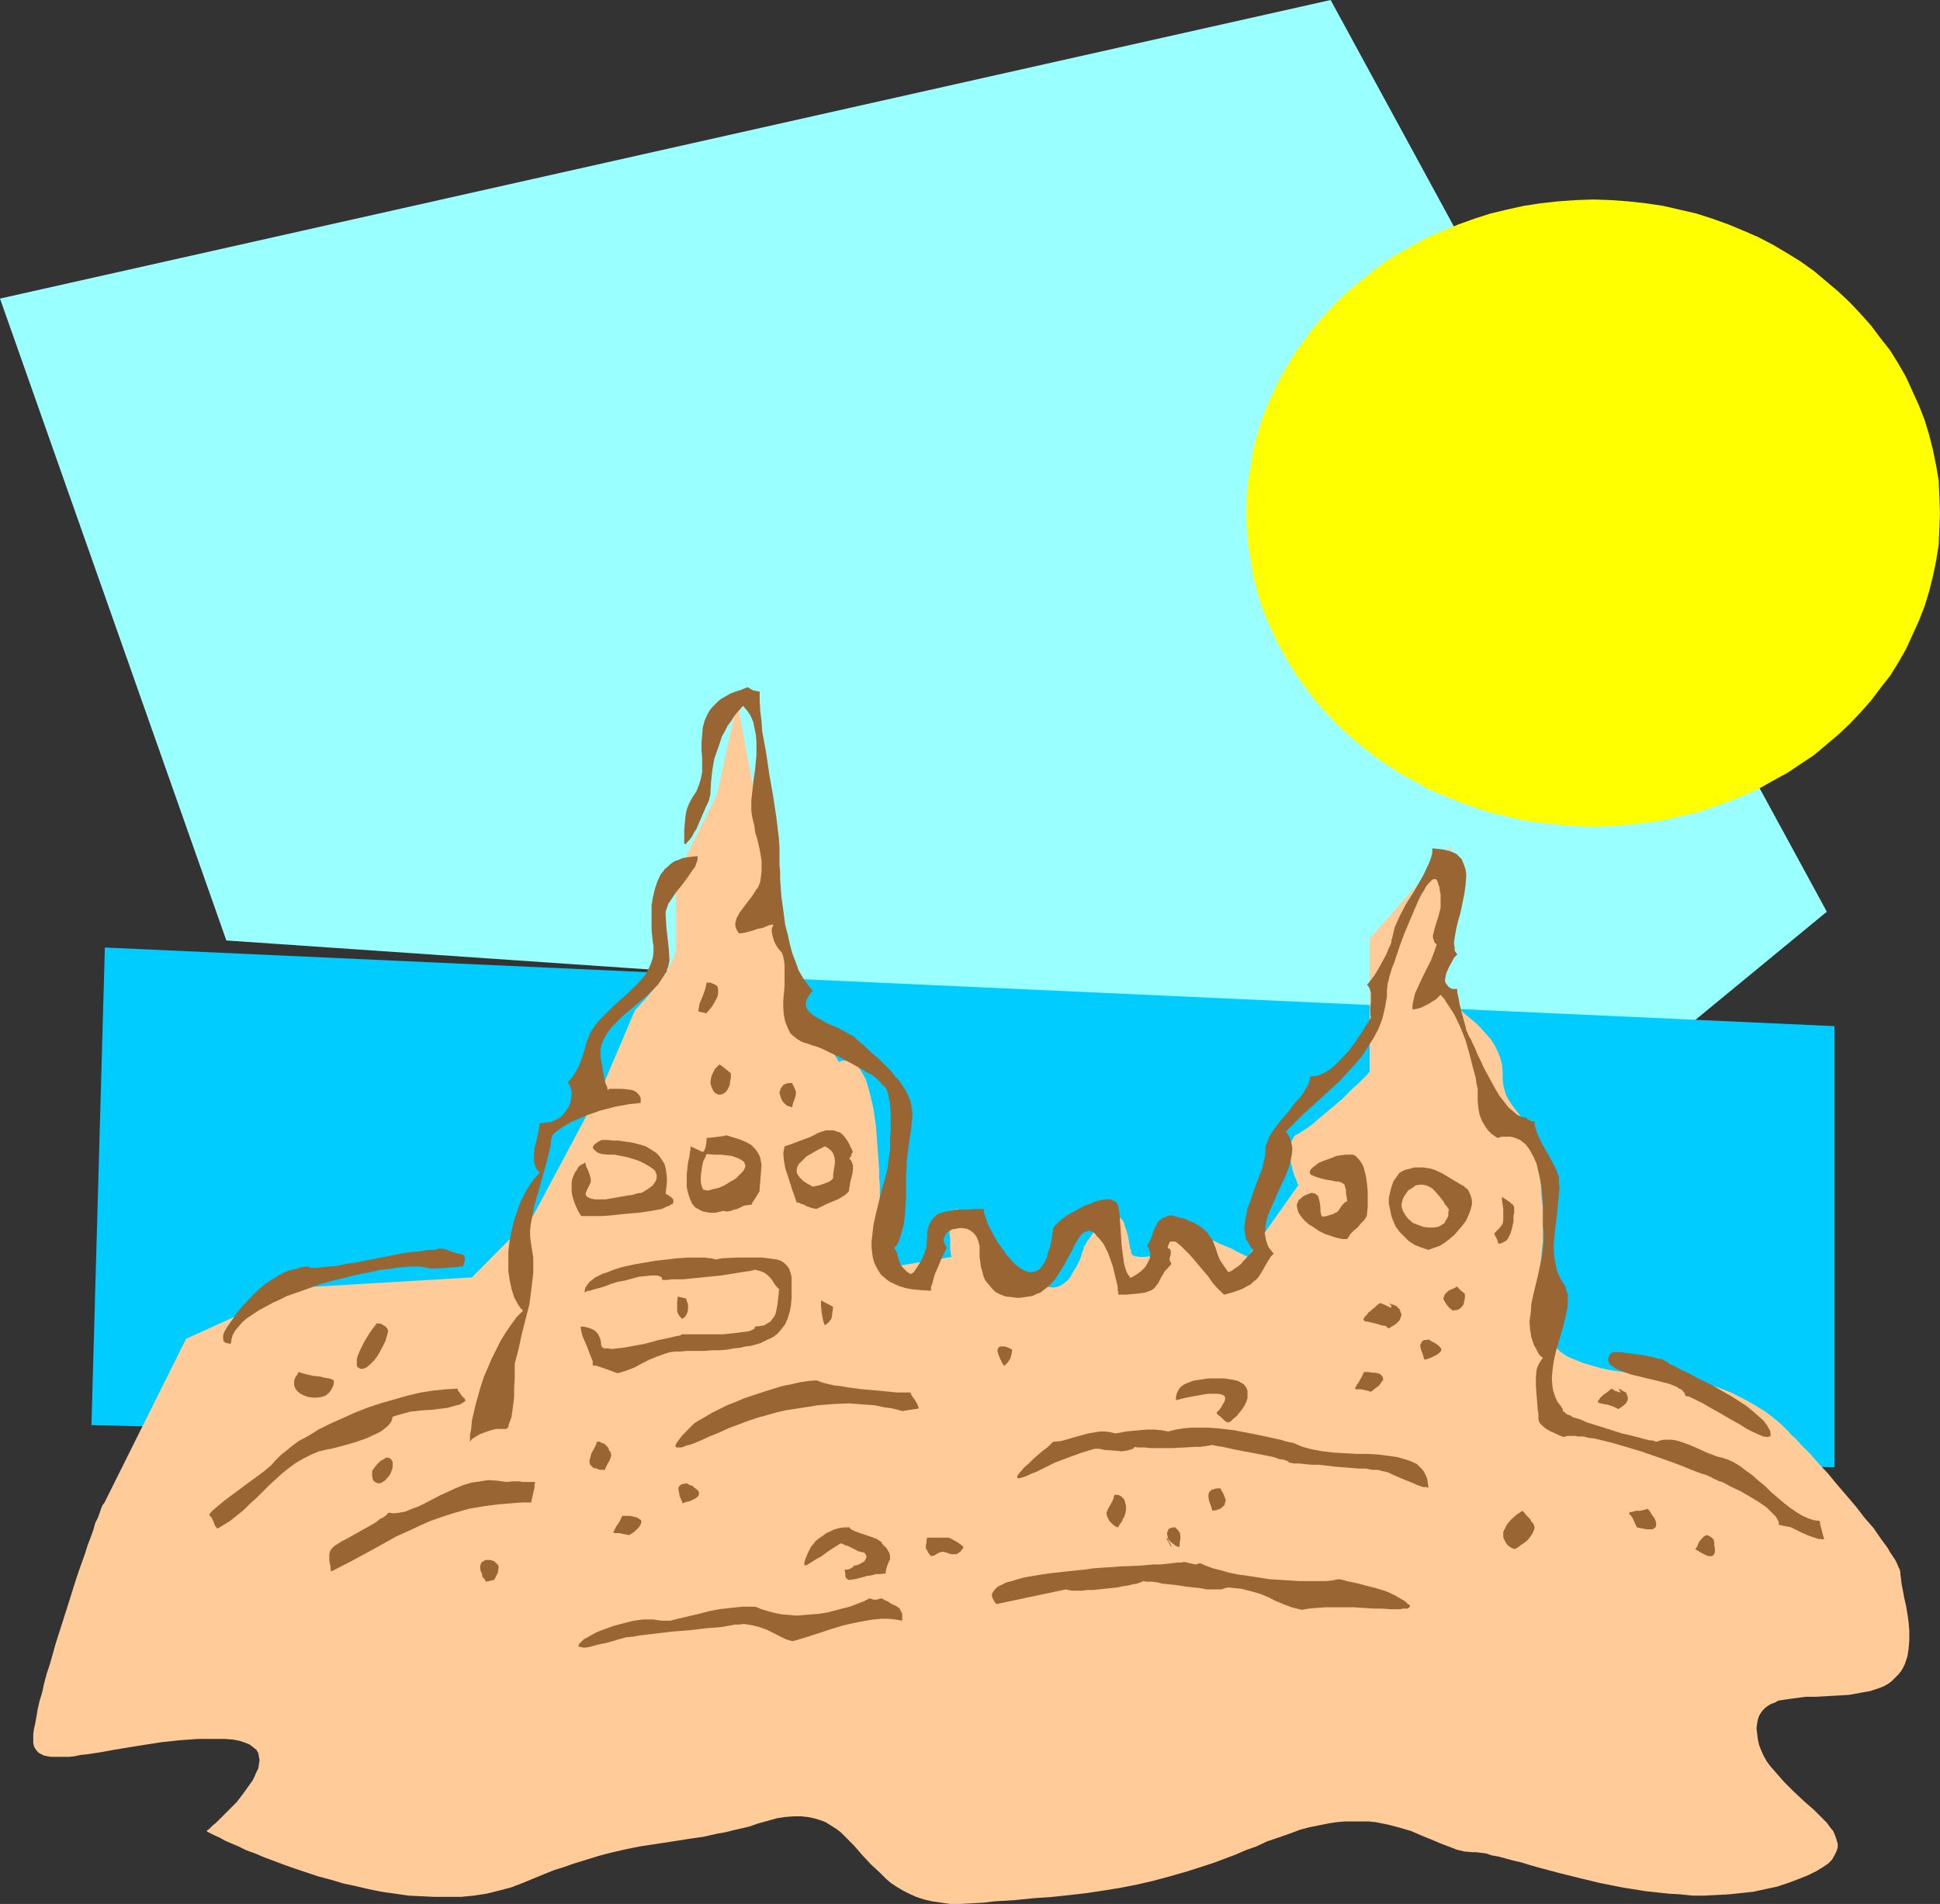 <?xml version="1.0" encoding="UTF-8" standalone="no"?>
<svg
   version="1.0"
   width="129.724mm"
   height="127.334mm"
   id="svg51"
   sodipodi:docname="Sand Castle 4.wmf"
   xmlns:inkscape="http://www.inkscape.org/namespaces/inkscape"
   xmlns:sodipodi="http://sodipodi.sourceforge.net/DTD/sodipodi-0.dtd"
   xmlns="http://www.w3.org/2000/svg"
   xmlns:svg="http://www.w3.org/2000/svg">
  <rect width="100%" height="100%" fill="#333333" stroke="none"/>
  <sodipodi:namedview
     id="namedview51"
     pagecolor="#ffffff"
     bordercolor="#000000"
     borderopacity="0.25"
     inkscape:showpageshadow="2"
     inkscape:pageopacity="0.0"
     inkscape:pagecheckerboard="0"
     inkscape:deskcolor="#d1d1d1"
     inkscape:document-units="mm" />
  <defs
     id="defs1">
    <pattern
       id="WMFhbasepattern"
       patternUnits="userSpaceOnUse"
       width="6"
       height="6"
       x="0"
       y="0" />
  </defs>
  <path
     style="fill:#99ffff;fill-opacity:1;fill-rule:evenodd;stroke:none"
     d="M 57.206,237.723 0,75.47 336.289,0 461.691,230.451 422.422,262.772 Z"
     id="path1" />
  <path
     style="fill:#00ccff;fill-opacity:1;fill-rule:evenodd;stroke:none"
     d="m 23.109,360.221 3.394,-120.72 437.128,19.878 V 370.887 Z"
     id="path2" />
  <path
     style="fill:#ffcc99;fill-opacity:1;fill-rule:evenodd;stroke:none"
     d="m 26.341,379.937 20.685,-41.533 28.442,-12.929 43.794,-2.586 15.514,-15.676 17.938,-33.614 7.757,-18.262 0.162,-0.162 0.323,-0.323 0.485,-0.485 0.646,-0.808 0.808,-0.808 0.808,-0.97 0.97,-1.131 0.97,-1.131 1.939,-2.586 0.808,-1.293 0.808,-1.293 0.646,-1.293 0.485,-1.131 0.323,-1.131 0.162,-0.97 V 221.562 l 10.342,-20.686 5.171,-23.433 7.757,41.533 5.171,28.604 12.766,20.847 h 0.162 l 0.162,-0.162 0.646,-0.162 h 0.808 l 0.646,0.162 0.485,0.162 0.646,0.323 0.646,0.485 0.646,0.485 0.646,0.808 0.646,1.131 0.646,1.131 0.485,1.616 0.485,1.778 0.485,1.939 0.485,2.101 0.646,4.525 0.323,4.363 0.323,4.525 0.162,2.101 v 2.101 l 0.162,1.939 v 1.939 1.616 3.879 l 0.162,2.101 0.323,2.101 0.323,2.262 0.485,1.939 0.485,1.939 0.162,0.808 0.162,0.646 0.162,0.485 0.162,0.485 0.162,0.323 v 0 0 l 15.514,-2.586 v -0.323 l -0.162,-0.162 v -0.485 l -0.162,-0.97 v -1.131 -1.454 l -0.162,-1.454 v -1.454 l 0.162,-1.454 0.162,-1.293 0.323,-0.97 0.162,-0.323 0.162,-0.323 0.323,-0.162 0.323,-0.162 h 0.323 l 0.323,0.162 0.485,0.323 0.485,0.323 0.485,0.646 0.485,0.808 0.808,0.808 0.646,1.131 1.293,2.262 1.616,2.101 1.293,1.939 1.454,1.616 1.454,1.454 1.293,1.293 1.454,1.131 1.293,0.97 1.454,0.808 1.131,0.485 1.293,0.646 1.131,0.323 1.131,0.323 1.131,0.162 h 1.131 l 0.97,0.162 0.97,-0.162 0.808,-0.323 0.808,-0.485 0.808,-0.646 0.808,-0.808 0.485,-0.97 1.131,-1.778 0.97,-1.939 0.323,-0.97 0.162,-0.646 0.323,-0.808 0.162,-0.485 v -0.323 -0.162 h 0.162 l 0.323,-0.485 0.323,-0.646 0.485,-0.646 0.646,-0.97 0.646,-0.808 1.778,-1.939 0.808,-0.808 0.808,-0.646 0.808,-0.485 0.808,-0.162 h 0.808 l 0.485,0.162 0.323,0.323 0.323,0.323 0.323,0.323 0.323,0.646 0.162,0.646 0.485,1.454 0.323,1.131 0.162,0.97 0.162,0.97 0.162,0.808 0.162,0.646 0.162,0.485 v 0.485 l 0.162,0.162 0.162,0.323 0.323,0.162 0.323,0.162 h 0.485 l 0.485,0.162 h 1.616 l 0.97,-0.162 0.485,-0.162 0.485,-0.485 0.323,-0.485 0.162,-0.646 0.162,-0.646 v -1.454 l 0.162,-1.293 v -0.808 l 0.162,-0.485 0.323,-0.485 0.485,-0.485 0.646,-0.323 h 0.808 1.131 l 1.293,0.323 1.454,0.485 1.616,0.485 1.616,0.485 1.778,0.808 3.394,1.293 1.616,0.808 1.616,0.646 1.454,0.646 1.131,0.646 1.131,0.485 0.808,0.485 h 0.323 l 0.162,0.162 0.162,0.162 v 0 l 12.928,-18.262 h -0.162 l -0.162,-0.323 -0.162,-0.646 -0.323,-0.646 -0.323,-0.808 -0.323,-0.97 -0.485,-2.101 -0.323,-2.101 v -1.131 -1.131 l 0.323,-0.808 0.485,-0.97 0.485,-0.808 0.97,-0.485 0.97,-0.646 1.293,-0.808 1.293,-0.97 1.293,-1.131 3.07,-2.586 3.07,-2.586 1.293,-1.293 1.293,-1.293 1.293,-1.131 0.97,-0.97 0.97,-0.97 0.646,-0.646 0.323,-0.485 h 0.162 v -13.09 -20.686 l 20.685,-23.433 v 0.162 0.162 l -0.162,0.485 -0.162,0.485 v 0.808 l -0.162,0.808 -0.162,0.97 -0.162,1.131 -0.162,1.131 -0.162,1.293 -0.485,2.747 -0.323,2.909 -0.323,3.071 -0.646,6.303 -0.323,3.071 -0.162,2.909 v 2.586 1.131 l 0.162,1.131 v 0.97 l 0.162,0.808 0.162,0.646 0.323,0.646 0.485,0.97 0.808,0.97 0.97,0.97 1.293,0.97 2.424,2.262 2.747,2.263 1.293,1.293 1.131,1.293 1.293,1.454 0.97,1.454 0.808,1.616 0.646,1.616 0.485,1.778 0.162,1.939 v 1.778 l 0.162,1.454 0.323,1.293 0.323,1.131 0.485,0.97 0.485,0.808 1.131,1.616 1.131,1.454 0.808,0.97 0.485,0.97 0.808,0.97 0.485,1.293 0.646,1.616 0.485,1.778 0.808,3.717 0.646,3.555 0.485,3.232 0.162,3.071 0.323,2.909 v 2.424 2.262 2.101 0.646 0.646 l -0.162,1.454 -0.162,1.616 -0.162,1.939 -0.323,2.262 -0.162,2.262 v 2.424 2.424 l 0.323,2.424 0.323,2.424 0.646,2.262 0.808,2.101 0.485,0.97 0.646,0.97 0.808,0.97 0.646,0.808 0.808,0.808 0.97,0.646 1.131,0.646 1.131,0.485 2.424,0.97 2.262,0.646 2.262,0.646 2.262,0.485 2.101,0.323 2.101,0.323 4.04,0.162 3.717,0.323 3.555,0.162 3.232,0.485 1.616,0.323 1.454,0.485 5.818,1.939 2.909,1.131 2.909,1.454 2.909,1.616 2.909,1.778 1.454,1.131 1.454,1.131 1.454,1.293 1.454,1.454 0.646,0.808 0.97,0.808 1.778,1.939 2.101,2.101 2.262,2.586 2.262,2.424 2.262,2.747 4.848,5.656 2.101,2.747 2.262,2.586 1.778,2.586 1.778,2.424 0.646,1.131 0.646,0.97 0.646,0.97 0.485,0.97 0.323,0.808 0.323,0.646 0.162,0.646 v 0.485 l 0.162,1.131 0.162,1.454 0.323,1.616 0.323,1.778 0.485,2.101 0.323,1.939 0.323,2.263 0.162,2.101 v 2.262 l -0.162,2.101 -0.323,2.101 -0.646,1.939 -0.485,0.97 -0.485,0.808 -0.646,0.808 -0.808,0.808 -0.808,0.808 -0.808,0.646 -1.131,0.646 -1.131,0.485 -2.424,0.808 -2.747,0.485 -2.586,0.485 -2.747,0.162 -2.909,0.162 -2.747,0.162 h -2.586 l -2.424,0.323 -2.424,0.323 -2.101,0.323 -0.808,0.485 -0.97,0.323 -0.808,0.485 -0.646,0.485 -0.646,0.646 -0.485,0.646 -0.485,0.808 -0.323,0.97 -0.162,0.97 -0.162,1.131 0.162,1.293 0.162,1.454 0.323,1.454 0.485,1.293 0.646,1.454 0.808,1.454 0.97,1.293 1.131,1.293 2.262,2.586 2.424,2.424 2.586,2.424 2.586,2.262 2.262,2.262 0.97,0.97 0.808,1.131 0.808,0.97 0.485,1.131 0.323,0.97 0.323,1.131 v 0.97 l -0.323,0.97 -0.485,0.97 -0.646,1.131 -0.97,0.97 -1.454,0.97 -1.616,0.97 -1.939,0.97 -2.424,0.97 -1.293,0.485 -1.293,0.485 -2.909,0.97 -3.07,0.646 -2.909,0.646 -3.07,0.323 -3.07,0.323 -3.07,0.162 -3.07,0.162 h -3.07 l -3.07,-0.323 -2.909,-0.162 -5.979,-0.646 -5.979,-0.97 -5.656,-1.131 -5.333,-1.293 -5.171,-1.293 -2.424,-0.646 -2.424,-0.646 -2.262,-0.646 -2.101,-0.646 -2.101,-0.485 -1.778,-0.485 -1.778,-0.485 -1.778,-0.323 -1.454,-0.485 -1.293,-0.162 -1.293,-0.162 h -0.97 l -1.939,-0.162 -1.939,-0.485 -2.101,-0.808 -2.101,-0.808 -2.262,-0.97 -2.424,-0.97 -2.586,-1.131 -2.747,-0.808 -3.07,-0.808 -1.616,-0.323 -1.616,-0.323 -1.778,-0.162 h -1.939 -1.778 -2.101 l -2.101,0.162 -2.101,0.323 -2.424,0.485 -2.424,0.485 -2.424,0.646 -2.586,0.97 -2.747,0.97 -2.909,0.97 -2.747,1.293 -2.747,0.97 -2.586,1.131 -2.586,0.97 -2.586,0.97 -2.424,0.808 -4.525,1.454 -4.525,1.293 -4.202,1.131 -4.202,0.97 -4.202,0.808 -4.04,0.646 -4.202,0.646 -4.202,0.485 -4.525,0.485 -4.686,0.323 -4.848,0.485 -5.171,0.323 -2.747,0.323 -2.909,0.162 -2.909,0.162 h -2.586 l -2.262,-0.323 -2.262,-0.323 -2.101,-0.485 -1.939,-0.646 -1.778,-0.808 -1.616,-0.808 -1.616,-0.97 -1.454,-0.97 -1.293,-1.131 -1.293,-1.293 -2.424,-2.262 -2.262,-2.424 -2.101,-2.424 -2.262,-2.263 -0.97,-0.97 -1.293,-0.97 -1.293,-0.808 -1.293,-0.808 -1.293,-0.485 -1.616,-0.485 -1.616,-0.323 -1.616,-0.162 h -1.939 l -2.101,0.162 -2.101,0.323 -2.262,0.646 -2.424,0.646 -2.262,0.808 -2.101,0.485 -2.101,0.485 -1.939,0.485 -1.939,0.323 -3.555,0.808 -3.394,0.485 -3.07,0.485 -6.302,0.97 -3.232,0.485 -3.232,0.646 -3.555,0.808 -1.939,0.485 -1.778,0.485 -2.101,0.646 -2.101,0.646 -2.101,0.646 -2.262,0.808 -2.586,0.808 -2.424,0.97 -2.747,1.131 -2.747,1.131 -2.909,1.131 -3.07,0.808 -3.232,0.808 -3.232,0.485 -3.232,0.323 h -3.232 -3.394 l -3.394,-0.162 -3.232,-0.162 -3.394,-0.485 -3.394,-0.485 -3.232,-0.646 -3.394,-0.808 -3.07,-0.646 -3.232,-0.97 -3.07,-0.808 -2.909,-0.97 -2.909,-0.97 -2.747,-0.97 -2.586,-0.97 -2.586,-0.97 -2.262,-0.97 -2.262,-0.808 -1.939,-0.97 -1.939,-0.808 -1.454,-0.646 -1.454,-0.808 -1.131,-0.485 -0.97,-0.485 -0.646,-0.323 -0.485,-0.323 h -0.162 0.162 l 0.162,-0.162 0.485,-0.323 0.485,-0.485 0.485,-0.485 0.808,-0.646 0.646,-0.646 0.808,-0.808 1.778,-1.778 1.939,-1.939 1.616,-2.101 1.616,-2.263 0.808,-1.131 0.485,-0.97 0.485,-1.131 0.485,-0.97 0.162,-1.131 0.162,-0.97 -0.162,-0.808 -0.162,-0.97 -0.485,-0.808 -0.808,-0.646 -0.808,-0.646 -1.131,-0.485 -1.454,-0.485 -1.616,-0.323 -1.939,-0.162 h -1.131 -1.131 -4.848 l -4.525,0.323 -4.525,0.485 -4.202,0.646 -4.04,0.646 -3.878,0.646 -3.555,0.646 -3.232,0.485 -1.616,0.162 -1.454,0.323 -1.454,0.162 h -1.131 -2.424 -0.97 l -0.97,-0.162 -0.808,-0.162 -0.646,-0.323 L 9.858,443.125 9.373,442.64 8.888,441.994 8.565,441.347 8.403,440.539 v -0.97 -1.131 l 0.162,-1.293 0.323,-1.454 0.323,-1.778 0.323,-1.939 0.485,-2.101 0.646,-2.101 0.485,-2.262 0.646,-2.424 0.808,-2.424 1.454,-5.171 3.394,-10.666 1.616,-5.171 0.808,-2.424 0.808,-2.262 0.808,-2.263 0.646,-2.101 0.808,-2.101 0.646,-1.778 0.485,-1.778 0.646,-1.293 0.485,-1.293 0.323,-0.97 0.323,-0.808 0.323,-0.485 z"
     id="path3" />
  <path
     style="fill:#996532;fill-opacity:1;fill-rule:evenodd;stroke:none"
     d="m 168.225,231.42 v -0.97 l 0.323,-0.97 0.323,-0.97 0.646,-0.97 1.293,-1.939 1.454,-1.778 1.454,-1.939 1.293,-1.939 0.646,-0.808 0.323,-0.97 0.323,-0.808 v -0.97 l -1.454,0.162 -1.131,0.162 -1.131,0.162 -1.131,0.485 -0.97,0.323 -0.97,0.646 -0.646,0.646 -0.808,0.646 -0.485,0.646 -0.646,0.808 -0.808,1.778 -0.646,1.939 -0.485,2.101 -0.323,1.939 v 2.101 2.101 1.939 l 0.162,1.778 0.162,1.454 0.162,0.808 v 0.646 0.97 l -0.162,1.454 -0.485,1.454 -0.646,1.454 -0.808,1.454 -1.131,1.293 -1.131,1.293 -2.747,2.586 -1.454,1.293 -1.454,1.293 -2.586,2.586 -1.293,1.293 -0.97,1.293 -0.97,1.454 -0.646,1.454 -0.485,1.293 -0.323,1.293 -0.485,1.616 -0.485,1.454 -0.646,1.616 -0.808,1.454 -0.808,1.293 -1.131,1.293 0.323,0.485 0.323,0.646 0.162,0.646 0.162,0.646 v 0.97 l -0.162,0.808 -0.162,0.808 -0.323,0.97 -0.485,0.808 -0.646,0.808 -0.646,0.808 -0.808,0.646 -0.97,0.485 -1.131,0.485 -1.293,0.162 -1.454,0.162 -0.162,1.293 -0.323,1.454 -0.323,1.616 -0.485,1.778 -0.162,1.778 v 1.616 l 0.162,0.808 0.323,0.808 0.323,0.646 0.646,0.646 -1.293,1.454 -1.293,1.778 -1.131,1.939 -1.131,2.262 -0.808,2.262 -0.808,2.424 -0.646,2.586 -0.485,2.586 -0.323,2.586 v 2.424 2.586 l 0.323,2.263 0.485,2.262 0.646,2.101 0.97,1.778 0.646,0.97 0.646,0.646 -1.616,1.616 -1.293,1.778 -1.454,2.101 -1.293,2.101 -1.131,2.262 -1.131,2.262 -0.97,2.262 -0.97,2.263 -0.808,2.424 -0.646,2.262 -0.646,2.263 -0.485,2.101 -0.485,2.101 -0.162,1.939 -0.323,1.778 v 1.616 l 0.485,-0.646 0.97,-0.646 1.131,-0.646 1.293,-0.485 1.454,-0.485 1.293,-0.323 h 1.454 1.131 l 0.485,-0.485 0.162,-0.808 0.323,-0.808 0.323,-0.97 0.323,-2.262 0.323,-2.586 v -2.424 l 0.162,-2.424 v -1.131 -2.586 l 0.97,-3.717 0.808,-3.717 0.97,-3.879 0.97,-3.717 0.485,-3.879 0.485,-4.04 v -1.939 -1.939 l -0.323,-1.939 -0.323,-2.101 -0.162,-1.454 v -1.454 l 0.162,-1.454 0.323,-1.616 0.646,-3.394 0.97,-3.232 0.97,-3.555 0.97,-3.394 0.808,-3.232 0.323,-1.454 0.162,-1.616 0.162,-0.646 0.485,-0.808 0.808,-0.646 1.131,-0.808 1.293,-0.808 1.454,-0.808 1.616,-0.646 1.778,-0.808 3.717,-1.293 3.717,-0.97 1.778,-0.323 1.778,-0.323 1.616,-0.162 1.293,-0.162 v -0.646 -0.485 l -0.162,-0.485 -0.323,-0.485 -0.646,-0.646 -0.97,-0.485 -1.131,-0.162 -1.454,-0.162 h -1.616 -1.778 v 0.162 l -0.162,0.162 -0.162,-0.162 v -0.323 l -0.162,-0.485 -0.323,-0.646 -0.323,-1.454 -0.323,-1.778 -0.323,-1.939 -0.323,-1.778 v -0.808 -0.808 l 0.323,-1.454 0.646,-1.454 0.808,-1.454 1.131,-1.454 1.293,-1.293 1.454,-1.454 6.141,-5.171 1.454,-1.454 1.293,-1.293 0.97,-1.454 0.97,-1.616 0.646,-1.454 0.323,-1.616 -0.162,-2.747 -0.323,-2.909 -0.323,-2.909 z"
     id="path4" />
  <path
     style="fill:#996532;fill-opacity:1;fill-rule:evenodd;stroke:none"
     d="m 179.537,200.554 0.162,-2.909 0.323,-2.909 0.485,-2.909 0.97,-2.747 0.97,-2.909 0.808,-1.454 0.646,-1.293 0.97,-1.293 0.808,-1.293 0.97,-1.131 1.131,-1.293 1.131,1.293 0.808,1.293 0.646,1.454 0.323,1.616 0.323,1.616 0.162,1.778 v 1.616 1.778 l -0.323,3.555 -0.485,3.394 -0.162,1.616 -0.162,1.454 -0.162,1.454 v 1.293 1.293 l 0.162,1.293 0.646,2.747 0.162,1.454 0.485,1.454 0.646,2.747 0.485,2.909 v 1.293 1.454 l -0.162,1.293 -0.162,1.293 -0.485,1.293 -0.808,1.131 -0.808,1.293 -1.131,1.454 -0.97,1.293 -0.97,1.293 -0.808,1.454 -0.162,0.646 -0.162,0.646 v 0.646 l 0.162,0.646 0.323,0.646 0.485,0.646 1.293,-0.162 1.293,-0.323 1.131,-0.323 0.808,-0.323 0.97,-0.162 0.646,-0.162 0.646,-0.323 0.485,-0.162 0.323,-0.162 h 0.323 l 0.485,-0.162 h 0.162 v 0 0.323 l -0.162,0.323 -0.162,0.485 v 0.808 l 0.162,0.808 0.323,1.131 0.162,0.485 0.323,0.646 0.485,0.808 0.485,0.646 0.485,0.485 0.323,0.646 0.323,1.293 0.162,1.454 v 1.616 1.778 1.778 l -0.323,3.717 v 1.939 l 0.162,1.778 0.323,1.616 0.646,1.616 0.323,0.646 0.323,0.646 0.646,0.646 0.646,0.485 0.646,0.485 0.808,0.485 0.808,0.323 1.131,0.323 0.808,0.323 1.131,0.323 1.293,0.485 1.293,0.646 3.07,1.454 3.07,1.616 2.909,1.616 1.293,0.808 1.293,0.646 0.97,0.808 0.646,0.646 0.485,0.485 0.162,0.323 v 0.162 l 0.485,0.162 0.485,0.485 0.323,0.646 0.323,0.97 0.162,1.131 0.323,1.293 0.162,2.747 v 4.363 l -0.162,1.293 v 1.131 0.97 0.646 0.646 l -0.162,0.97 -0.162,1.131 -0.323,2.586 -0.646,2.586 -0.808,2.747 -1.454,5.979 -0.646,2.909 -0.323,2.909 -0.162,1.293 v 1.454 l 0.162,1.293 0.162,1.293 0.323,1.131 0.485,1.131 0.646,1.131 0.646,0.97 0.97,0.808 0.97,0.808 1.293,0.646 1.454,0.646 1.616,0.485 1.939,0.323 1.939,0.162 2.424,0.162 v -0.485 -0.485 l 0.323,-0.808 0.162,-0.646 0.485,-1.778 0.808,-1.778 0.646,-1.616 0.646,-1.454 0.323,-0.646 0.323,-0.646 0.162,-0.323 0.162,-0.162 -0.485,-0.808 -0.323,-0.808 v -0.808 l 0.323,-0.646 0.323,-0.646 0.646,-0.485 0.808,-0.485 0.97,-0.162 0.808,-0.162 h 0.97 l 0.97,0.162 0.97,0.485 0.808,0.646 0.646,0.808 0.485,1.131 0.323,1.293 v 1.778 0.97 l 0.162,1.131 0.162,1.293 0.323,1.131 0.323,1.293 0.485,1.131 0.808,0.97 0.808,0.97 0.97,0.97 1.293,0.646 1.293,0.485 1.616,0.162 0.97,0.162 h 0.97 l 1.131,-0.162 1.131,-0.162 0.97,-0.162 0.97,-0.485 0.97,-0.323 0.808,-0.646 1.616,-1.293 1.293,-1.454 1.131,-1.778 1.131,-1.778 0.97,-1.778 0.97,-1.778 0.808,-1.616 0.808,-1.454 0.808,-1.131 0.485,-0.323 0.323,-0.323 0.646,-0.162 0.485,-0.162 0.485,0.162 0.485,0.162 0.485,0.323 0.485,0.646 0.646,0.646 0.646,0.808 0.485,0.646 0.323,0.646 0.808,1.616 0.646,1.778 0.646,1.939 0.485,2.101 0.485,1.939 0.162,0.808 v 0.808 l 0.162,0.646 v 0.485 h 1.131 0.97 l 1.778,-0.162 1.616,-0.162 1.131,-0.162 0.97,-0.323 0.808,-0.323 0.485,-0.323 0.485,-0.485 0.808,-1.131 0.646,-1.293 0.485,-0.808 0.485,-0.808 0.808,-0.808 0.808,-0.97 -0.323,-0.646 -0.162,-0.646 0.323,-1.131 v -0.323 -0.485 l -0.162,-0.485 -0.323,-0.162 -0.323,-0.162 0.162,-0.646 0.162,-0.323 0.162,-0.485 0.323,-0.162 h 0.323 0.323 0.485 l 0.485,0.323 0.97,0.808 0.97,0.97 1.131,1.131 1.293,1.454 2.424,2.909 1.131,1.293 0.97,1.454 0.97,1.131 0.97,0.97 0.323,0.323 0.323,0.323 0.162,0.162 0.323,0.162 1.778,-0.485 1.454,-0.485 1.293,-0.485 1.131,-0.646 0.97,-0.485 0.646,-0.646 0.646,-0.485 0.646,-0.646 0.808,-1.293 0.485,-0.808 0.323,-0.646 0.97,-1.616 0.485,-0.808 0.808,-0.808 -0.646,-0.808 -0.646,-0.808 -0.323,-0.808 -0.323,-0.97 -0.162,-0.808 -0.162,-0.97 0.162,-0.97 v -0.97 l 0.485,-2.101 0.808,-2.101 0.97,-2.101 0.97,-2.262 1.939,-4.202 0.808,-2.101 0.485,-1.939 0.162,-0.97 0.162,-0.97 v -0.97 l -0.162,-0.808 -0.162,-0.808 -0.323,-0.97 -0.485,-0.808 -0.485,-0.646 4.525,-4.525 4.686,-4.202 4.363,-4.04 1.939,-2.101 1.939,-2.101 1.778,-2.101 1.454,-2.262 1.454,-2.262 1.293,-2.424 0.97,-2.586 0.646,-2.747 0.485,-2.747 v -1.454 l 0.162,-1.616 v -0.162 l 0.162,-0.485 0.162,-0.646 0.162,-0.808 0.323,-0.97 0.323,-1.131 0.485,-1.131 0.485,-1.454 0.97,-2.909 1.131,-3.071 1.293,-3.071 1.293,-3.071 1.131,-2.586 0.646,-1.293 0.646,-0.97 0.485,-0.97 0.646,-0.808 0.485,-0.485 0.485,-0.485 0.485,-0.162 h 0.323 l 0.485,0.485 0.162,0.646 0.323,0.808 0.162,1.293 0.162,0.646 v 0.97 0.808 0.97 0.646 l -0.162,0.646 -0.323,1.293 -0.97,3.071 -0.323,1.293 -0.162,0.646 v 0.646 l 0.162,0.485 0.162,0.485 0.162,0.323 0.485,0.323 -0.323,0.97 -0.323,0.97 -0.808,2.101 -2.101,4.202 -0.97,2.101 -0.97,2.101 -0.485,2.101 -0.162,0.97 v 0.97 l 1.131,-0.162 1.131,-0.323 0.97,-0.485 0.97,-0.485 0.97,-0.646 0.808,-0.485 0.646,-0.646 0.485,-0.485 0.97,1.131 0.808,1.293 0.97,1.454 0.808,1.293 1.454,3.071 1.293,3.232 0.97,3.394 0.808,3.232 0.808,2.909 0.162,1.454 0.323,1.293 v 1.454 1.778 l 0.162,1.616 0.323,1.778 0.646,1.616 0.485,0.808 0.485,0.808 0.646,0.808 0.646,0.646 0.646,0.485 0.97,0.646 1.131,-0.323 h 1.131 0.97 l 0.808,0.162 0.808,0.323 0.808,0.323 0.646,0.485 0.808,0.646 0.485,0.646 0.485,0.646 0.97,1.778 0.808,1.778 0.485,2.101 0.485,2.101 0.323,2.101 0.162,1.939 0.162,1.939 v 1.778 3.717 l 0.162,1.778 v 2.101 l -0.162,2.101 -0.323,2.262 -0.97,4.525 -1.131,4.687 -0.485,2.263 -0.162,2.262 -0.323,2.262 0.162,2.101 0.323,1.939 0.646,1.939 0.485,0.808 0.485,0.97 0.485,0.808 0.808,0.646 -0.485,0.646 -0.485,0.808 -0.323,0.646 -0.323,0.97 -0.162,1.939 v 2.101 l 0.162,2.101 0.162,2.101 0.162,1.939 0.162,0.808 v 0.808 0.646 l 0.162,0.646 0.323,0.485 0.485,0.485 0.97,0.808 1.131,0.646 1.131,0.485 0.97,0.485 0.485,0.162 0.323,0.162 h 0.162 v 0.162 l 0.646,-0.162 0.646,-0.162 h 0.808 0.97 l 0.97,0.162 h 1.293 l 1.131,0.323 1.454,0.162 2.747,0.646 3.07,0.808 3.232,0.97 3.232,0.97 6.464,2.262 3.07,1.131 2.747,1.131 2.586,0.97 1.131,0.323 1.131,0.485 0.808,0.485 0.808,0.323 0.646,0.323 0.646,0.162 0.97,0.485 1.131,0.646 2.424,1.131 2.262,1.293 2.424,1.454 2.101,1.454 0.808,0.808 0.808,0.808 0.646,0.646 0.485,0.808 0.323,0.646 v 0.646 l 1.454,0.323 1.616,0.323 1.293,0.646 1.293,0.646 1.454,0.646 1.293,0.485 1.454,0.485 1.616,0.162 -0.323,-1.131 -0.323,-1.293 -0.323,-1.131 -0.162,-1.131 -1.454,-0.162 -1.454,-0.485 -1.454,-0.646 -1.616,-0.97 -1.616,-1.131 -1.454,-1.131 -3.232,-2.747 -1.616,-1.616 -1.616,-1.293 -1.616,-1.454 -1.616,-1.131 -1.454,-1.131 -1.616,-0.97 -1.454,-0.646 -1.454,-0.485 -0.808,-0.162 -0.97,-0.323 -2.101,-0.808 -2.101,-0.97 -2.262,-0.97 -2.262,-0.808 -1.131,-0.323 -1.131,-0.162 h -0.97 -0.97 l -0.808,0.162 -0.97,0.323 h -0.162 l -0.485,-0.162 -0.485,-0.162 h -0.485 l -0.808,-0.162 -0.646,-0.162 -1.778,-0.485 -1.939,-0.485 -2.101,-0.485 -4.525,-1.454 -2.101,-0.646 -2.101,-0.646 -1.778,-0.808 -1.778,-0.485 -0.646,-0.485 -0.646,-0.162 -0.485,-0.323 -0.323,-0.323 -0.323,-0.162 -0.162,-0.323 v -0.162 -0.162 l -0.646,-0.97 -0.646,-0.808 -0.485,-0.97 -0.323,-0.97 -0.323,-0.97 -0.162,-0.97 -0.162,-2.101 0.162,-2.101 0.323,-2.262 0.485,-2.262 0.646,-2.262 1.293,-4.363 0.485,-2.101 0.485,-2.101 0.162,-1.939 v -1.778 l -0.323,-0.808 -0.162,-0.808 -0.323,-0.808 -0.485,-0.646 -0.808,-1.454 -0.646,-1.454 -0.323,-1.616 -0.323,-1.616 -0.162,-1.778 v -1.778 l 0.323,-3.717 0.485,-3.717 0.162,-1.778 0.162,-1.616 0.323,-3.394 -0.162,-1.454 v -1.454 l -0.323,-0.646 -0.323,-0.97 -0.808,-1.616 -0.97,-1.778 -2.101,-3.717 -0.808,-1.778 -0.646,-1.778 -0.162,-0.808 v -0.808 h -0.808 l -0.646,-0.323 -0.485,-0.323 -0.162,-0.323 h -0.646 l -0.485,-0.162 -1.131,-0.485 -1.131,-0.97 -1.131,-0.97 -1.131,-1.454 -1.131,-1.454 -0.97,-1.616 -0.97,-1.778 -1.939,-3.555 -0.808,-1.778 -0.808,-1.616 -0.646,-1.616 -0.646,-1.293 -0.485,-1.131 -0.323,-0.485 -0.162,-0.323 -0.162,-0.323 -0.162,-0.485 -0.323,-0.646 -0.162,-0.808 -0.485,-1.778 -0.485,-1.778 -0.485,-1.939 -0.323,-1.778 -0.162,-0.808 -0.162,-0.646 v -0.485 -0.323 h -1.131 l -0.808,-0.323 -0.485,-0.485 -0.323,-0.485 -0.323,-0.485 v -0.646 l 0.162,-0.808 0.162,-0.808 0.646,-1.454 0.808,-1.454 0.323,-0.646 0.323,-0.485 0.323,-0.323 0.323,-0.323 -0.323,-0.485 -0.323,-0.485 v -0.808 l -0.162,-0.808 v -0.646 l 0.162,-0.97 0.323,-1.939 0.485,-2.101 0.646,-2.262 0.97,-4.687 0.323,-2.262 0.162,-2.101 v -0.97 l -0.162,-0.97 -0.323,-0.97 -0.323,-0.808 -0.323,-0.808 -0.646,-0.646 -0.646,-0.646 -0.97,-0.485 -0.97,-0.323 -1.293,-0.323 -1.293,-0.162 -1.616,-0.162 v 1.131 l -0.323,1.293 -0.485,1.293 -0.646,1.293 -0.646,1.454 -0.808,1.454 -1.778,3.071 -1.939,3.071 -1.616,3.071 -0.646,1.454 -0.646,1.454 -0.323,1.454 -0.323,1.293 -0.162,0.485 v 0.485 l -0.323,0.808 -0.323,0.646 -0.646,1.616 -0.97,1.778 -0.97,1.778 -0.97,1.616 -0.97,1.293 -0.485,0.646 -0.485,0.485 0.323,0.485 0.323,0.485 0.323,1.131 v 1.131 1.131 l -0.162,1.293 v 0.97 0.97 l 0.162,0.808 -0.323,0.485 -0.485,0.808 -0.646,0.97 -0.646,1.131 -0.808,1.131 -0.808,1.293 -1.939,2.586 -2.262,2.424 -1.131,1.131 -1.131,0.97 -1.293,0.808 -1.293,0.646 -1.293,0.323 -1.293,0.162 -0.162,0.97 -0.323,1.131 -0.646,0.97 -0.646,1.131 -0.808,1.131 -1.131,1.131 -1.939,2.586 -2.101,2.424 -0.97,1.293 -0.808,1.131 -0.808,1.293 -0.485,1.293 -0.485,1.293 v 1.293 l -0.162,1.293 -0.323,1.454 -0.323,1.454 -0.646,1.616 -1.293,3.394 -1.131,3.394 -0.646,1.616 -0.323,1.778 -0.323,1.616 -0.162,1.616 0.162,1.454 0.323,1.454 0.808,1.293 0.323,0.646 0.646,0.646 -0.646,0.808 -0.646,0.646 -0.485,0.646 -0.646,0.646 -0.646,0.808 -0.808,0.646 -0.97,0.646 -0.646,0.485 -0.808,0.323 -0.808,-1.131 -0.646,-0.97 -0.646,-0.97 -0.485,-1.131 -0.646,-1.939 -0.808,-2.101 -0.646,-0.808 -0.646,-0.97 -0.808,-0.808 -1.131,-0.808 -1.293,-0.808 -1.616,-0.646 -0.97,-0.485 -0.97,-0.162 -1.131,-0.323 -1.131,-0.323 -0.97,0.162 -0.646,0.323 -0.808,0.323 -0.97,0.808 -0.323,0.646 -0.485,0.97 -0.485,1.131 -0.323,1.131 -0.485,1.131 -0.646,1.131 0.323,0.485 0.162,0.485 0.323,0.97 -0.162,1.293 -0.485,0.97 -0.646,1.131 -0.97,0.97 -1.293,0.97 -1.454,0.808 -0.485,-0.646 -0.485,-0.808 -0.323,-0.97 -0.323,-1.131 -0.323,-2.262 -0.323,-2.586 -0.162,-2.586 -0.162,-2.424 -0.162,-2.424 -0.162,-1.131 -0.162,-0.97 -0.162,-0.485 -0.162,-0.485 -0.323,-0.323 -0.323,-0.162 -0.97,-0.485 h -0.97 l -1.293,0.162 -1.454,0.323 -1.454,0.646 -1.454,0.485 -2.909,1.616 -1.454,0.808 -1.131,0.808 -0.97,0.808 -0.808,0.808 -0.485,0.646 -0.162,0.323 v 0.162 l -0.485,3.071 -0.323,1.454 -0.485,1.293 -0.323,1.293 -0.485,1.131 -0.646,0.97 -0.646,0.808 -0.808,0.485 -0.97,0.323 h -0.808 l -1.131,-0.323 -0.485,-0.323 -0.646,-0.323 -0.646,-0.485 -0.646,-0.485 -0.646,-0.646 -0.646,-0.808 -0.808,-0.808 -0.646,-0.97 -0.808,-1.131 -0.97,-1.293 -0.808,-1.454 -0.808,-1.454 -0.808,-1.616 -0.485,-1.454 -0.485,-1.293 v -0.646 l -0.162,-0.485 h -1.939 l -1.939,0.162 h -1.616 -1.454 l -1.293,0.323 -1.293,0.162 -0.97,0.323 -0.97,0.323 -0.646,0.485 -0.646,0.646 -0.485,0.646 -0.485,0.97 -0.323,0.97 -0.162,0.97 v 1.293 l -0.162,1.454 v 0.808 l -0.323,0.97 -0.323,1.131 -0.646,1.293 -0.646,1.131 -0.646,0.97 -0.646,0.97 -0.808,0.485 -0.97,-0.646 -0.808,-0.808 -0.646,-0.808 -0.485,-1.131 -0.323,-0.97 -0.162,-0.808 -0.323,-0.808 -0.485,-0.646 0.646,-0.646 0.485,-0.808 0.323,-0.808 0.323,-1.131 0.646,-2.262 0.323,-2.424 0.162,-2.586 0.162,-2.424 v -2.101 -1.778 -1.778 l 0.162,-1.616 v -1.454 l 0.162,-1.454 0.323,-2.586 0.323,-2.262 0.162,-0.97 0.162,-0.97 0.162,-1.939 0.162,-1.616 -0.162,-1.616 -0.323,-1.778 -0.646,-1.616 -0.485,-0.97 -0.485,-0.808 -0.646,-0.97 -0.646,-0.97 -0.97,-0.97 -0.808,-1.131 -1.131,-1.131 -1.293,-1.293 -1.293,-1.293 -1.616,-1.293 -1.616,-1.616 -1.778,-1.454 -0.97,-0.97 -1.293,-0.646 -2.586,-1.454 -2.747,-1.131 -1.131,-0.646 -1.131,-0.646 -1.131,-0.646 -0.808,-0.646 -0.646,-0.646 -0.485,-0.808 -0.162,-0.97 0.162,-0.485 v -0.485 l 0.323,-0.485 0.646,-1.131 0.646,-0.646 -1.293,-1.616 -1.131,-1.616 -1.131,-1.939 -0.808,-2.262 -0.808,-2.101 -0.646,-2.424 -0.485,-2.262 -0.646,-2.424 -0.646,-4.848 -0.323,-2.262 -0.162,-2.262 -0.162,-2.101 v -1.939 l -0.162,-1.778 v -1.616 -2.586 l -0.162,-2.586 -0.646,-5.333 -0.808,-5.333 -0.97,-5.495 -0.808,-5.495 -0.97,-5.333 -0.162,-2.424 -0.323,-2.586 -0.162,-2.586 v -2.424 l -0.808,-0.162 -0.808,-0.162 -1.454,-0.808 -1.616,0.646 -1.454,0.485 -1.293,0.485 -1.131,0.646 -1.131,0.646 -0.808,0.646 -0.808,0.808 -0.646,0.646 -0.646,0.808 -0.485,0.808 -0.808,1.778 -0.485,1.778 -0.162,1.939 -0.162,1.939 v 1.778 l 0.162,1.939 v 1.778 1.939 l -0.323,1.616 -0.485,1.616 -0.646,1.616 -0.97,1.454 -0.808,1.454 -0.646,1.616 -0.323,1.616 -0.162,1.778 -0.162,1.778 v 3.555 h 0.485 l 0.323,-0.485 0.485,-0.485 0.646,-0.808 0.485,-0.97 0.646,-0.97 0.97,-2.262 0.97,-2.262 0.485,-1.131 0.485,-0.97 0.323,-0.808 0.162,-0.808 0.162,-0.485 z"
     id="path5" />
  <path
     style="fill:#996532;fill-opacity:1;fill-rule:evenodd;stroke:none"
     d="m 178.568,248.389 -0.162,0.808 -0.162,0.808 -0.646,1.778 -0.808,1.939 -0.162,0.97 -0.162,0.97 2.101,0.485 0.162,-0.323 0.323,-0.323 0.808,-0.97 0.808,-1.293 0.646,-1.293 0.162,-0.808 v -0.485 -0.646 l -0.162,-0.646 -0.323,-0.323 -0.646,-0.323 -0.808,-0.323 z"
     id="path6" />
  <path
     style="fill:#996532;fill-opacity:1;fill-rule:evenodd;stroke:none"
     d="m 184.709,271.661 v -0.323 l -0.323,-0.323 -0.808,-0.646 -0.97,-0.808 -0.485,-0.323 -0.323,-0.162 -1.131,1.131 -0.646,1.293 -0.323,0.97 -0.162,1.131 0.162,0.808 0.323,0.808 0.323,0.646 0.485,0.485 0.646,0.323 h 0.646 l 0.646,-0.162 0.646,-0.485 0.485,-0.646 0.485,-0.97 0.162,-1.131 0.162,-0.808 z"
     id="path7" />
  <path
     style="fill:#996532;fill-opacity:1;fill-rule:evenodd;stroke:none"
     d="m 201.192,276.185 -0.162,-0.646 -0.323,-0.646 -0.162,-0.485 -0.162,-0.162 -0.162,-0.485 h -0.97 l -0.646,0.162 -0.646,0.323 -0.323,0.485 -0.323,0.323 -0.162,0.646 -0.162,0.485 0.162,0.646 0.162,0.485 0.162,0.485 0.323,0.646 0.808,0.808 0.485,0.323 0.646,0.162 0.485,0.162 0.162,-0.97 0.323,-0.808 0.323,-0.97 z"
     id="path8" />
  <path
     style="fill:#996532;fill-opacity:1;fill-rule:evenodd;stroke:none"
     d="m 162.085,301.558 h -0.485 l -0.808,0.162 -0.97,0.323 -1.293,0.162 -2.747,0.485 -2.747,0.485 h -1.454 -1.131 l -0.97,-0.162 -0.808,-0.323 -0.323,-0.162 -0.162,-0.323 -0.162,-0.162 v -0.485 l 0.162,-0.323 0.162,-0.485 0.323,-0.646 0.323,-0.646 0.323,-0.646 v -0.646 l -0.162,-0.808 -0.323,-0.97 -0.323,-0.808 -0.323,-0.646 -0.162,-0.646 -0.162,-0.485 -0.323,0.323 -0.485,0.162 -0.485,0.323 -0.485,0.485 -0.323,0.646 -0.485,0.646 -0.323,0.808 -0.323,0.808 -0.162,0.97 v 0.97 1.131 l 0.162,1.131 0.323,1.131 0.485,1.293 0.646,1.454 0.808,1.293 h 1.454 1.778 2.101 l 2.101,-0.162 4.686,-0.485 2.262,-0.162 2.262,-0.323 1.939,-0.323 1.778,-0.323 0.646,-0.323 0.646,-0.323 0.646,-0.162 0.323,-0.323 0.485,-0.162 0.162,-0.323 v -0.485 -0.323 l -0.323,-0.323 -0.323,-0.323 -0.485,-0.323 -0.808,-0.485 0.323,-2.747 v -1.293 l -0.162,-1.293 -0.162,-1.131 -0.323,-1.131 -0.646,-0.97 -0.646,-0.97 -0.808,-0.808 -1.293,-0.808 -1.293,-0.808 -1.616,-0.485 -1.939,-0.485 -2.262,-0.323 -1.131,-0.162 h -1.293 l -1.454,-0.162 h -1.454 l -0.97,0.485 -0.646,0.485 -0.485,0.485 -0.162,0.485 0.162,0.323 0.485,0.485 0.646,0.485 0.97,0.323 1.616,0.162 h 1.616 l 1.616,0.323 1.616,0.323 1.616,0.485 1.454,0.485 1.293,0.646 1.131,0.646 0.97,0.646 0.646,0.646 0.323,0.97 v 0.323 0.485 l -0.162,0.485 -0.162,0.323 -0.323,0.485 -0.323,0.485 -0.646,0.485 -0.646,0.485 -0.808,0.485 z"
     id="path9" />
  <path
     style="fill:#996532;fill-opacity:1;fill-rule:evenodd;stroke:none"
     d="m 191.981,300.426 0.162,-1.939 0.162,-2.101 0.162,-1.939 -0.162,-0.808 -0.162,-0.97 -0.323,-0.808 -0.485,-0.808 -0.646,-0.808 -0.808,-0.808 -1.131,-0.646 -1.454,-0.646 -1.454,-0.485 -2.101,-0.646 h -0.323 l -0.646,0.162 -1.293,0.162 -1.293,0.162 -1.616,0.162 v 0.808 l -0.162,0.97 -0.162,0.808 -0.323,0.646 -0.323,0.323 -3.07,-1.454 v 0.485 l -0.162,1.131 -0.162,1.131 -0.323,1.293 -0.162,1.454 -0.162,1.616 v 1.616 1.616 l 0.323,1.454 0.485,1.454 0.485,1.131 0.485,0.646 0.485,0.485 0.646,0.323 0.485,0.323 0.808,0.323 0.808,0.162 0.97,0.162 h 0.97 l 0.97,-0.162 1.293,-0.323 0.97,0.162 0.97,-0.162 0.808,-0.323 0.808,-0.162 1.616,-0.808 0.97,-0.162 1.131,-0.162 v -0.323 l 0.323,-0.485 0.323,-0.485 0.323,-0.485 0.646,-1.131 0.323,-0.485 z"
     id="path10" />
  <path
     style="fill:#996532;fill-opacity:1;fill-rule:evenodd;stroke:none"
     d="m 214.605,300.426 0.162,-0.808 0.162,-0.97 0.485,-1.939 0.162,-1.131 v -0.97 l -0.323,-0.97 -0.323,-0.485 -0.323,-0.323 0.323,-0.323 0.162,-0.323 0.162,-0.485 v -0.162 l 0.323,-0.323 -0.162,-0.323 -0.162,-0.485 -0.323,-0.485 -0.162,-0.485 -0.646,-1.131 -0.808,-1.131 -0.485,-0.485 -0.646,-0.485 -0.646,-0.162 -0.808,-0.323 h -0.808 -1.131 l -1.131,0.323 -1.293,0.485 -0.162,0.162 -0.323,0.162 -0.97,0.485 -1.293,0.485 -2.586,0.97 -1.293,0.485 -0.485,0.162 -0.485,0.162 -0.323,0.162 h -0.162 l -0.162,0.808 -0.162,0.97 0.162,1.778 0.323,1.939 0.646,1.939 1.131,3.555 0.646,1.778 0.485,1.454 h 0.485 l 0.646,0.323 0.646,0.162 0.485,0.323 1.293,0.485 0.646,0.162 0.808,0.162 1.293,-0.646 1.293,-0.646 2.747,-1.131 1.131,-0.646 0.97,-0.646 0.646,-0.646 0.162,-0.323 z"
     id="path11" />
  <path
     style="fill:#996532;fill-opacity:1;fill-rule:evenodd;stroke:none"
     d="m 182.608,318.042 -1.778,0.323 -0.485,-0.162 -0.646,-0.162 h -0.646 l -0.808,-0.162 h -4.363 l -2.586,0.162 -2.747,0.323 -2.909,0.323 -2.909,0.485 -2.747,0.485 -2.909,0.646 -2.424,0.808 -1.131,0.485 -1.131,0.323 -0.97,0.485 -0.97,0.485 -0.808,0.646 -0.646,0.485 -0.485,0.646 -0.485,0.646 -0.162,0.485 -0.162,0.808 h 0.162 l 0.323,-0.162 0.323,-0.162 h 0.485 l 0.97,-0.323 1.293,-0.323 1.616,-0.485 1.616,-0.646 1.616,-0.485 1.778,-0.323 1.778,-0.485 1.778,-0.485 1.616,-0.162 1.454,-0.162 h 1.131 0.485 l 0.485,0.162 0.323,0.162 0.323,0.162 v 0.323 l 0.162,0.323 h 1.131 l 1.293,-0.162 h 2.909 l 3.07,-0.323 3.232,-0.323 3.232,-0.323 3.07,-0.485 2.909,-0.485 1.293,-0.162 1.293,-0.323 0.646,0.162 0.646,0.162 1.131,0.485 0.808,0.646 0.646,0.646 0.485,0.646 0.485,0.808 0.646,0.808 0.646,0.646 -0.162,0.323 v 0.646 l -0.162,1.131 -0.162,1.616 -0.323,1.616 -0.162,0.808 -0.323,0.646 -0.485,0.646 -0.485,0.646 -0.808,0.485 -0.808,0.485 -0.97,0.162 -1.293,0.162 -0.162,0.485 -0.485,0.323 -0.808,0.323 -0.97,0.162 -1.293,0.162 -1.293,0.162 -3.07,0.323 h -3.07 -7.272 l -0.646,0.323 -0.97,0.162 -1.293,0.323 -1.454,0.323 -1.616,0.323 -3.555,0.97 -3.555,0.646 -1.778,0.323 -1.454,0.162 -1.454,0.162 -1.131,-0.162 h -0.808 l -0.323,-0.162 -0.323,-0.162 v -0.323 l -0.162,-0.162 v -0.646 l -0.162,-0.808 -0.323,-0.808 -0.485,-0.808 -0.646,-0.646 -0.97,-0.485 -1.131,-0.323 -0.646,-0.162 h -0.808 l 0.162,1.131 0.323,1.293 1.131,2.586 0.485,1.293 0.485,1.293 0.485,1.131 v 1.131 h 0.646 l 0.646,0.162 0.97,0.323 0.97,0.323 1.778,0.646 0.808,0.323 0.485,0.162 2.101,-0.646 2.101,-0.808 1.778,-0.97 1.939,-0.97 1.939,-0.808 2.262,-0.808 1.131,-0.323 1.293,-0.162 h 1.454 l 1.454,-0.162 h 2.262 2.262 l 1.939,-0.162 h 1.939 l 1.778,-0.162 1.778,-0.323 1.616,-0.162 1.293,-0.323 1.454,-0.162 1.131,-0.323 1.131,-0.323 0.97,-0.485 0.97,-0.485 0.808,-0.323 0.808,-0.485 0.808,-0.646 0.97,-1.131 0.97,-1.293 0.646,-1.454 0.485,-1.616 0.323,-1.616 0.162,-1.939 v -1.939 -2.101 -1.293 l -0.323,-1.131 -0.323,-0.97 -0.646,-0.808 -0.646,-0.646 -0.808,-0.485 -0.97,-0.323 -1.131,-0.162 -1.293,-0.162 -1.293,-0.162 h -1.454 -1.454 -1.616 -1.778 z"
     id="path12" />
  <path
     style="fill:#996532;fill-opacity:1;fill-rule:evenodd;stroke:none"
     d="m 173.397,328.223 -2.101,-0.485 -0.162,1.454 v 1.454 0.646 l 0.162,0.646 0.485,0.808 0.646,0.646 0.646,-0.485 0.323,-0.485 0.323,-0.646 0.162,-0.808 v -0.646 -0.646 l -0.323,-0.808 z"
     id="path13" />
  <path
     style="fill:#996532;fill-opacity:1;fill-rule:evenodd;stroke:none"
     d="m 194.081,357.635 2.262,-0.646 2.101,-0.485 4.202,-0.646 4.04,-0.646 4.04,-0.323 3.878,-0.162 2.101,0.162 2.101,0.162 2.262,0.162 2.262,0.485 2.262,0.323 2.424,0.646 4.202,-0.646 -0.162,-0.485 -0.162,-0.485 -0.646,-1.131 -0.808,-1.131 -0.162,-0.323 -0.162,-0.485 h -0.97 -1.131 -1.293 l -1.616,-0.162 -1.616,-0.162 -1.778,-0.162 -3.717,-0.323 -3.717,-0.485 -1.778,-0.323 -1.616,-0.162 -1.454,-0.323 -1.293,-0.323 -0.97,-0.323 -0.808,-0.323 -1.939,0.162 -2.262,0.323 -2.101,0.485 -2.424,0.485 -4.686,1.454 -4.848,1.616 -2.262,0.97 -2.101,0.808 -1.939,0.97 -1.939,0.97 -1.616,0.97 -1.454,0.808 -1.293,0.808 -0.808,0.808 -1.131,1.131 -0.97,0.97 -0.646,0.808 -0.485,0.646 -0.485,0.646 -0.162,0.485 -0.162,0.162 0.162,0.323 0.162,0.162 h 0.162 0.485 0.485 l 0.646,-0.162 0.646,-0.323 0.808,-0.162 0.97,-0.323 1.939,-0.808 2.101,-0.97 2.424,-0.97 2.424,-1.131 5.171,-1.939 2.424,-0.808 z"
     id="path14" />
  <path
     style="fill:#996532;fill-opacity:1;fill-rule:evenodd;stroke:none"
     d="m 153.843,366.524 v -0.323 l -0.162,-0.323 -0.323,-0.323 -0.323,-0.323 -0.323,-0.323 -0.646,-0.162 -0.485,-0.323 h -0.808 v 0.323 l -0.162,0.485 -0.485,0.97 -0.646,1.131 -0.323,1.131 -0.162,0.646 v 0.646 l 0.162,0.485 0.323,0.323 0.485,0.485 0.808,0.162 0.808,0.323 h 1.293 l 0.162,-0.485 0.323,-0.646 0.323,-0.646 0.323,-0.485 0.323,-0.808 0.162,-0.646 -0.162,-0.646 -0.162,-0.323 z"
     id="path15" />
  <path
     style="fill:#996532;fill-opacity:1;fill-rule:evenodd;stroke:none"
     d="m 135.259,374.604 h -2.101 -0.97 l -0.97,-0.162 h -1.616 l -1.616,0.162 -2.262,-0.323 -2.262,-0.162 -2.101,0.323 -2.262,0.323 -2.101,0.646 -1.939,0.808 -3.878,1.778 -3.717,1.939 -1.616,0.808 -1.778,0.646 -1.454,0.646 -1.616,0.323 -1.454,0.162 -1.454,-0.162 -0.162,0.323 -0.323,0.323 -0.646,0.485 -0.97,0.485 -0.97,0.808 -1.131,0.646 -2.586,1.454 -2.586,1.454 -1.131,0.646 -1.293,0.646 -0.97,0.646 -0.808,0.485 -0.485,0.485 -0.323,0.323 -0.323,0.646 -0.162,0.808 v 1.454 l 0.162,0.808 0.162,0.646 v 0.808 l 0.162,0.485 5.656,-2.909 5.333,-2.909 5.494,-3.071 2.909,-1.293 2.747,-1.293 2.909,-1.293 3.232,-1.131 3.07,-0.97 3.394,-0.97 3.717,-0.646 3.717,-0.485 4.04,-0.323 2.101,-0.162 h 2.262 v -0.323 l 0.162,-0.646 0.323,-1.454 0.323,-1.454 v -0.646 z"
     id="path16" />
  <path
     style="fill:#996532;fill-opacity:1;fill-rule:evenodd;stroke:none"
     d="m 94.051,372.018 v 1.131 l 0.162,0.808 0.323,0.485 0.485,0.323 0.485,0.162 h 0.485 l 0.485,-0.162 0.485,-0.323 0.485,-0.323 0.485,-0.646 0.485,-0.485 0.323,-0.646 0.323,-0.808 0.162,-0.646 v -0.646 -0.808 l -0.323,-0.485 -0.162,-0.162 -0.485,-0.323 h -0.323 -0.485 l -0.323,0.323 -0.97,0.485 -0.808,0.808 -0.646,0.808 -0.485,0.646 -0.162,0.323 z"
     id="path17" />
  <path
     style="fill:#996532;fill-opacity:1;fill-rule:evenodd;stroke:none"
     d="m 99.222,358.12 0.97,-0.323 1.131,-0.323 1.131,-0.323 1.293,-0.323 2.747,-0.323 2.747,-0.162 2.586,-0.323 1.293,-0.162 1.131,-0.323 1.131,-0.323 0.808,-0.162 0.808,-0.485 0.646,-0.485 v -0.162 l -0.323,-0.485 -0.323,-0.323 -0.323,-0.323 -0.646,-0.97 -0.323,-0.323 v -0.485 l -3.07,0.162 -3.07,0.323 -3.232,0.485 -3.394,0.808 -3.394,0.97 -3.394,0.97 -3.394,1.131 -3.232,1.293 -3.232,1.454 -2.909,1.293 -2.909,1.454 -2.586,1.616 -2.424,1.293 -1.939,1.454 -0.97,0.808 -0.808,0.646 -0.808,0.646 -0.646,0.646 -0.808,0.808 -0.808,0.97 -2.101,1.778 -2.424,1.778 -2.424,1.778 -2.586,1.939 -2.424,1.778 -2.101,1.778 -0.97,0.808 -0.808,0.97 0.646,0.808 0.485,0.97 0.323,0.97 0.646,0.808 1.616,-0.97 1.778,-1.131 1.616,-1.293 1.616,-1.293 1.616,-1.616 1.616,-1.454 3.232,-3.232 3.394,-3.071 1.616,-1.293 1.778,-1.293 1.939,-1.131 1.939,-0.97 1.939,-0.808 2.101,-0.485 0.97,-0.162 1.293,-0.323 2.424,-0.646 2.747,-0.808 2.747,-0.97 1.293,-0.646 1.131,-0.485 1.131,-0.646 0.808,-0.646 0.808,-0.646 0.646,-0.808 0.323,-0.646 z"
     id="path18" />
  <path
     style="fill:#996532;fill-opacity:1;fill-rule:evenodd;stroke:none"
     d="m 84.355,349.07 v -0.162 l -0.323,-0.162 -0.323,-0.162 -0.485,-0.162 -1.131,-0.162 -1.293,-0.323 -1.616,-0.162 -1.454,-0.323 -1.293,-0.323 -0.485,-0.162 -0.485,-0.162 -0.323,0.646 -0.485,0.646 -0.162,0.485 -0.162,0.485 v 0.646 0.485 l 0.323,0.808 0.485,0.646 0.808,0.646 0.97,0.485 0.97,0.323 1.131,0.162 h 1.131 l 1.131,-0.162 0.97,-0.323 0.808,-0.646 0.646,-0.808 0.485,-0.97 0.162,-0.646 z"
     id="path19" />
  <path
     style="fill:#996532;fill-opacity:1;fill-rule:evenodd;stroke:none"
     d="m 98.091,336.465 v -0.162 l -0.162,-0.323 -0.162,-0.323 -0.323,-0.323 -0.485,-0.323 -0.485,-0.323 -0.485,-0.162 h -0.808 l -0.97,1.293 -0.808,1.131 -0.808,1.293 -0.646,1.131 -0.485,0.97 -0.485,0.97 -0.323,0.808 -0.323,0.808 -0.162,0.646 v 0.485 0.646 0.485 l 0.162,0.323 0.162,0.162 0.323,0.162 0.323,0.162 h 0.323 0.323 l 0.323,-0.162 0.485,-0.162 0.97,-0.808 0.97,-0.97 0.97,-1.293 0.97,-1.778 0.485,-0.97 0.485,-0.97 0.323,-1.131 z"
     id="path20" />
  <path
     style="fill:#996532;fill-opacity:1;fill-rule:evenodd;stroke:none"
     d="m 116.998,317.072 -0.97,-0.162 -0.808,-0.162 -1.778,-0.646 -0.808,-0.323 -0.97,-0.162 h -0.808 l -0.97,0.323 h -1.616 l -1.939,0.323 -2.101,0.162 -2.262,0.323 -2.424,0.485 -2.424,0.485 -5.01,0.97 -2.424,0.485 -2.262,0.323 -2.262,0.485 -1.939,0.162 -1.778,0.162 -1.454,0.162 h -0.646 -0.646 l -0.485,-0.162 -0.323,-0.162 -1.778,0.162 -1.454,0.485 -1.616,0.323 -1.454,0.646 -1.454,0.808 -1.293,0.808 -1.293,0.808 -1.293,0.97 -2.101,1.939 -1.939,2.101 -0.808,0.808 -0.808,0.97 -0.646,0.808 -0.485,0.646 -0.162,0.323 -0.162,0.162 -0.323,0.485 -0.323,0.485 -0.808,1.131 -0.808,1.293 -0.323,0.646 -0.162,0.646 v 0.485 0.485 l 0.162,0.485 0.323,0.323 0.646,0.162 0.808,0.162 0.162,-1.131 0.323,-1.131 0.646,-1.131 0.808,-0.97 0.97,-1.131 1.131,-0.97 1.454,-0.97 1.454,-0.97 1.778,-0.97 1.778,-0.97 1.778,-0.808 1.939,-0.97 4.202,-1.454 4.363,-1.616 4.363,-1.131 4.525,-1.131 4.202,-0.808 1.939,-0.485 2.101,-0.162 1.778,-0.323 1.778,-0.162 1.454,-0.162 h 2.747 l 1.131,0.162 0.97,0.162 0.646,0.162 h 0.97 0.97 l 4.525,-0.323 0.97,-0.162 h 0.808 l 0.162,-0.485 0.162,-0.485 v -0.323 l 0.162,-0.162 v -0.323 -0.323 l -0.162,-0.485 z"
     id="path21" />
  <path
     style="fill:#996532;fill-opacity:1;fill-rule:evenodd;stroke:none"
     d="m 190.849,406.117 h -1.778 -1.454 l -3.07,0.323 -2.747,0.323 -2.586,0.485 -2.424,0.646 -4.848,1.131 -2.586,0.646 h -2.101 l -1.131,-0.162 -1.131,-0.162 h -2.424 l -2.424,0.323 -2.586,0.646 -2.424,0.646 -2.262,0.808 -2.101,0.808 -1.778,0.97 -0.808,0.485 -0.646,0.323 -0.485,0.485 -0.323,0.323 -0.323,0.323 -0.162,0.323 v 0.323 l 0.162,0.162 h 0.323 l 0.646,0.162 h 0.646 l 0.97,-0.162 1.131,-0.323 1.293,-0.323 1.616,-0.323 1.778,-0.485 1.616,-0.485 1.778,-0.485 1.778,-0.162 1.778,-0.323 4.04,-0.485 4.04,-0.485 4.202,-0.323 4.202,-0.485 3.878,-0.323 1.939,-0.323 1.778,-0.323 h 0.97 l 1.131,-0.162 1.131,0.162 0.97,0.162 1.939,0.485 1.778,0.646 1.616,0.808 1.616,0.808 1.616,0.808 1.616,0.485 1.293,-0.323 1.616,-0.485 3.07,-0.97 3.394,-1.131 3.717,-1.131 3.717,-0.808 1.778,-0.323 1.939,-0.323 1.939,-0.162 h 1.778 l 1.778,0.162 1.778,0.323 v -1.131 -0.646 l -0.323,-0.646 -0.323,-0.646 -0.646,-0.485 -0.485,-0.323 -0.485,-0.162 -0.646,-0.323 -0.646,-0.485 -0.808,-0.323 -0.808,-0.485 -0.808,0.162 -0.323,0.162 h -0.323 -0.162 -0.485 l -0.485,-0.162 -0.485,-0.162 -1.616,0.808 -3.394,1.293 -1.939,0.485 -1.778,0.485 -1.939,0.485 -1.939,0.323 -1.939,0.162 -1.939,0.162 -1.939,0.162 -1.778,-0.162 -1.939,-0.162 -1.778,-0.323 -1.778,-0.485 -1.616,-0.485 z"
     id="path22" />
  <path
     style="fill:#996532;fill-opacity:1;fill-rule:evenodd;stroke:none"
     d="m 121.846,398.36 0.162,0.323 0.323,0.323 0.323,0.485 0.162,0.323 2.101,-0.485 0.323,-0.646 0.323,-0.646 0.323,-0.646 v -0.485 l 0.162,-0.808 -0.162,-0.485 -0.485,-0.485 -0.485,-0.485 -0.97,-0.323 h -0.808 -0.485 l -0.485,0.323 -0.323,0.162 -0.162,0.162 -0.162,0.323 -0.162,0.646 v 0.646 l 0.162,0.646 0.323,0.646 z"
     id="path23" />
  <path
     style="fill:#996532;fill-opacity:1;fill-rule:evenodd;stroke:none"
     d="m 222.846,390.118 v -0.323 l -0.323,-0.162 -0.485,-0.323 -0.485,-0.323 -1.293,-0.485 -1.454,-0.485 -1.454,-0.485 -1.293,-0.485 -0.646,-0.323 -0.323,-0.162 -0.323,-0.323 v -0.162 h -1.454 l -1.131,0.162 -1.293,0.323 -0.97,0.485 -1.131,0.485 -0.808,0.646 -0.97,0.646 -0.808,0.646 -0.646,0.808 -0.646,0.808 -0.808,1.616 -0.323,0.808 -0.323,0.808 -0.162,0.646 v 0.808 l 0.323,-0.162 h 0.323 l 0.485,-0.323 0.485,-0.323 1.293,-0.808 1.454,-0.808 1.293,-0.97 1.454,-0.97 1.293,-0.808 0.485,-0.323 0.323,-0.162 0.485,0.162 0.646,0.323 0.646,0.162 0.646,0.323 0.646,0.323 0.646,0.323 0.323,0.162 0.162,0.162 0.646,0.162 0.646,0.162 h 0.323 l 0.323,0.323 0.162,0.323 0.162,0.323 v 0.323 l -0.162,0.323 -0.323,0.646 -0.808,0.485 -0.97,0.485 -0.97,0.162 -0.162,0.323 -0.485,0.323 -0.808,0.323 h -0.808 l 0.162,0.97 V 398.36 l 0.162,0.485 0.323,0.323 0.323,0.162 h 0.485 l 1.131,-0.162 0.646,-0.162 0.646,-0.162 1.778,-0.485 1.131,-0.162 1.131,-0.323 h 1.131 l 1.293,-0.162 0.162,-1.131 0.323,-0.97 0.323,-0.808 0.323,-0.646 v -0.808 l -0.162,-0.808 -0.323,-0.485 -0.323,-0.646 -0.646,-0.646 z"
     id="path24" />
  <path
     style="fill:#996532;fill-opacity:1;fill-rule:evenodd;stroke:none"
     d="m 239.329,388.664 h -5.01 l -0.162,0.646 v 0.646 l -0.162,0.485 v 0.485 0.485 l 0.323,0.485 0.323,0.646 0.646,0.808 0.808,-0.162 0.808,-0.485 0.646,-0.323 0.808,-0.162 1.131,0.323 0.808,0.323 h 0.808 0.646 l 0.485,-0.323 0.485,-0.323 0.808,-1.131 -0.162,-0.162 -0.323,-0.323 -0.646,-0.485 -0.485,-0.323 -1.454,-0.808 -0.646,-0.323 z"
     id="path25" />
  <path
     style="fill:#996532;fill-opacity:1;fill-rule:evenodd;stroke:none"
     d="m 255.813,341.151 -0.97,-0.485 -0.808,-0.323 h -0.646 -0.485 l -0.485,0.162 -0.162,0.323 -0.162,0.323 v 0.485 l 0.323,0.97 0.485,1.131 0.485,0.97 0.162,0.323 0.323,0.162 0.808,-0.808 0.646,-0.97 0.323,-1.131 z"
     id="path26" />
  <path
     style="fill:#996532;fill-opacity:1;fill-rule:evenodd;stroke:none"
     d="m 210.565,330.324 -3.07,-1.616 v 1.454 l 0.162,1.616 0.323,1.778 0.162,0.646 0.323,0.808 0.646,-0.485 0.485,-0.485 0.485,-0.646 0.162,-0.646 0.162,-1.293 z"
     id="path27" />
  <path
     style="fill:#996532;fill-opacity:1;fill-rule:evenodd;stroke:none"
     d="m 345.5,306.568 0.162,-1.454 v -1.778 -1.939 l -0.162,-2.101 -0.323,-2.101 -0.485,-1.939 -0.323,-0.808 -0.485,-0.808 -0.646,-0.808 -0.646,-0.646 -0.646,-0.323 h -0.97 -0.97 l -1.131,0.162 -1.131,0.162 -1.131,0.485 -2.262,0.808 -1.131,0.485 -0.808,0.646 -0.646,0.485 -0.485,0.485 -0.323,0.646 0.162,0.485 0.162,0.162 0.162,0.162 0.485,0.162 0.323,0.162 1.454,0.485 1.293,0.323 1.131,0.162 0.808,0.162 0.646,0.162 h 0.646 l 0.485,0.162 0.485,0.162 0.162,0.162 0.323,0.162 0.162,0.323 0.162,0.646 0.162,0.485 v 0.808 l 0.162,0.97 0.162,1.131 -0.485,0.162 -0.323,0.323 -0.485,0.485 -0.646,0.97 -0.323,0.485 -0.323,0.323 -0.485,0.162 -0.485,0.323 -0.646,0.162 -0.97,0.323 -0.97,0.162 -0.323,-0.162 -0.162,-0.485 -0.162,-0.808 v -0.97 l -0.162,-1.131 -0.162,-0.808 -0.323,-0.97 -0.323,-0.162 -0.323,-0.323 -0.646,-0.162 h -0.485 l -0.808,0.323 -0.808,0.323 -0.485,0.323 -0.485,0.485 -0.485,0.323 -0.162,0.485 -0.162,0.323 -0.162,0.485 0.162,0.97 0.323,0.97 0.646,0.97 0.808,0.97 1.131,0.97 1.293,0.808 1.131,0.808 1.616,0.808 1.454,0.485 1.454,0.485 1.454,0.323 h 1.293 l 0.162,-0.323 0.162,-0.162 0.485,-0.808 0.808,-0.808 0.97,-0.808 0.808,-0.97 0.808,-0.808 0.646,-0.97 0.162,-0.485 z"
     id="path28" />
  <path
     style="fill:#996532;fill-opacity:1;fill-rule:evenodd;stroke:none"
     d="m 353.742,296.386 -0.808,1.131 -0.808,1.131 -0.485,1.454 -0.323,1.293 -0.323,1.454 v 1.454 l 0.323,1.454 0.323,1.616 0.485,1.293 0.646,1.454 0.97,1.293 1.131,1.131 1.131,1.131 1.454,0.97 1.616,0.646 1.939,0.646 1.293,-0.485 1.454,-0.485 1.293,-0.808 1.293,-0.97 1.293,-1.131 0.97,-1.131 0.97,-1.131 0.97,-1.293 0.646,-1.454 0.485,-1.293 0.323,-1.293 v -1.131 l -0.323,-1.131 -0.485,-1.131 -0.323,-0.485 -0.485,-0.323 -0.485,-0.485 -0.646,-0.323 -1.616,-0.97 -1.616,-0.97 -1.616,-0.97 -1.778,-0.808 -0.97,-0.323 -0.97,-0.162 -0.97,-0.162 h -1.131 -1.131 l -1.131,0.323 -1.293,0.323 z"
     id="path29" />
  <path
     style="fill:#996532;fill-opacity:1;fill-rule:evenodd;stroke:none"
     d="m 382.668,305.113 -0.162,-0.323 -0.162,-0.323 -0.323,-0.162 -0.485,-0.485 -0.97,-0.646 -0.485,-0.323 -0.485,-0.323 v 0.97 l 0.162,0.97 0.162,1.131 v 1.131 1.293 0.485 l -0.162,0.808 -0.323,0.485 -0.485,0.646 -0.646,0.646 -0.646,0.646 v 0.162 l 0.162,0.323 0.323,0.646 0.323,0.646 0.162,0.808 h 0.646 l 0.646,-0.323 0.646,-0.323 0.485,-0.485 0.323,-0.646 0.323,-0.646 0.485,-1.616 0.323,-1.616 v -1.454 l 0.162,-0.646 z"
     id="path30" />
  <path
     style="fill:#996532;fill-opacity:1;fill-rule:evenodd;stroke:none"
     d="m 370.225,327.253 v -0.162 l -0.323,-0.323 -0.646,-0.485 -0.646,-0.646 -0.323,-0.323 v -0.162 l -0.808,0.485 -0.808,0.323 -0.646,0.323 -0.485,0.485 -0.323,0.323 -0.162,0.323 -0.162,0.485 -0.162,0.323 0.323,0.646 0.485,0.808 0.646,0.808 0.97,0.808 0.646,-0.162 h 0.485 l 0.646,-0.323 0.646,-0.646 0.323,-0.485 0.162,-0.808 0.162,-0.646 v -0.646 z"
     id="path31" />
  <path
     style="fill:#996532;fill-opacity:1;fill-rule:evenodd;stroke:none"
     d="m 361.014,338.566 -0.646,0.162 h -0.485 l -0.485,0.323 -0.162,0.323 -0.162,0.323 -0.162,0.323 0.162,0.97 0.646,1.778 0.162,0.646 0.162,0.162 v 0.162 l 0.97,-0.323 0.808,-0.323 0.646,-0.323 0.646,-0.323 0.485,-0.323 0.323,-0.323 0.162,-0.162 0.162,-0.323 v -0.323 l -0.162,-0.323 -0.323,-0.323 -0.323,-0.323 -0.485,-0.323 -0.485,-0.323 -0.646,-0.323 z"
     id="path32" />
  <path
     style="fill:#996532;fill-opacity:1;fill-rule:evenodd;stroke:none"
     d="m 173.558,374.927 -0.646,0.162 h -0.485 l -0.485,0.323 -0.323,0.323 -0.162,0.323 v 0.323 l 0.162,0.97 0.162,0.808 0.323,0.808 0.323,0.646 v 0.323 h 0.162 l 0.97,-0.323 0.808,-0.162 0.646,-0.323 0.646,-0.323 0.485,-0.323 0.323,-0.323 0.162,-0.323 v -0.162 -0.323 -0.323 l -0.323,-0.323 -0.323,-0.323 -0.485,-0.323 -0.485,-0.485 -0.646,-0.162 z"
     id="path33" />
  <path
     style="fill:#996532;fill-opacity:1;fill-rule:evenodd;stroke:none"
     d="m 433.088,389.148 -0.485,-0.485 -0.485,-0.323 -0.323,-0.162 -0.485,-0.162 -0.323,0.162 -0.323,0.162 -0.646,0.646 -0.646,0.808 -0.323,0.808 -0.323,0.646 -0.162,0.162 -0.162,0.162 0.808,0.485 0.808,0.485 0.646,0.323 0.646,0.323 0.485,0.162 h 0.485 0.323 l 0.323,-0.162 0.162,-0.162 0.162,-0.323 0.162,-0.323 v -0.485 -0.485 l -0.162,-0.808 v -0.646 z"
     id="path34" />
  <path
     style="fill:#996532;fill-opacity:1;fill-rule:evenodd;stroke:none"
     d="m 350.995,329.354 0.323,0.323 0.162,0.162 0.162,0.323 v 0.162 0.162 h -0.323 l -0.323,-0.162 -0.646,-0.323 -1.454,-0.646 -0.808,0.485 -0.646,0.646 -0.646,0.485 -0.485,0.485 -0.485,0.323 -0.323,0.485 -0.485,0.485 -0.323,0.485 -0.162,0.323 0.162,0.162 0.323,0.323 h 0.485 l 0.646,0.162 1.454,0.323 1.616,0.485 0.97,0.162 0.808,0.646 0.646,-0.485 0.646,-0.323 0.646,-0.485 0.485,-0.485 0.323,-0.323 0.162,-0.485 0.162,-0.485 0.162,-0.485 -0.162,-0.323 -0.162,-0.485 -0.162,-0.485 -0.323,-0.323 -0.485,-0.485 -0.646,-0.323 -0.646,-0.162 z"
     id="path35" />
  <path
     style="fill:#996532;fill-opacity:1;fill-rule:evenodd;stroke:none"
     d="m 409.009,351.009 0.323,0.485 0.162,0.323 v 0.162 h -0.162 l -0.323,-0.162 -0.646,-0.162 -1.131,-0.646 -1.131,0.97 -0.97,0.646 -0.646,0.646 -0.323,0.485 -0.323,0.323 v 0.323 l 0.162,0.162 0.323,0.162 h 0.323 l 0.485,0.162 1.131,0.162 1.454,0.485 0.646,0.323 0.646,0.323 0.97,-0.646 0.97,-0.808 0.323,-0.646 0.162,-0.646 -0.162,-0.646 -0.323,-0.808 -0.97,-0.485 -0.485,-0.323 z"
     id="path36" />
  <path
     style="fill:#996532;fill-opacity:1;fill-rule:evenodd;stroke:none"
     d="m 344.692,346.808 -0.485,1.131 -0.485,0.808 -0.323,0.646 -0.485,0.646 -0.162,0.323 -0.162,0.323 -0.162,0.162 v 0.162 h 0.162 l 0.162,0.162 h 0.323 0.485 0.485 l 0.646,0.162 0.808,0.162 0.97,0.323 0.808,-0.646 0.646,-0.485 0.646,-0.485 0.323,-0.485 0.323,-0.485 0.323,-0.323 v -0.485 -0.162 l -0.162,-0.323 -0.323,-0.323 -0.323,-0.323 -0.485,-0.162 -0.808,-0.162 h -0.646 l -0.97,-0.162 z"
     id="path37" />
  <path
     style="fill:#996532;fill-opacity:1;fill-rule:evenodd;stroke:none"
     d="m 157.237,383.169 -0.485,1.131 -0.485,0.808 -0.485,0.646 -0.323,0.646 -0.162,0.323 -0.162,0.323 -0.162,0.162 v 0.162 h 0.162 l 0.162,0.162 h 0.808 0.485 l 0.646,0.162 0.808,0.162 0.97,0.162 0.808,-0.485 0.646,-0.485 0.485,-0.485 0.485,-0.485 0.323,-0.485 0.162,-0.323 0.162,-0.485 v -0.323 l -0.162,-0.323 -0.323,-0.162 -0.485,-0.323 -0.485,-0.162 -0.646,-0.162 -0.808,-0.162 h -0.808 z"
     id="path38" />
  <path
     style="fill:#996532;fill-opacity:1;fill-rule:evenodd;stroke:none"
     d="m 416.443,381.391 -1.131,0.323 -0.97,0.162 h -0.808 l -0.646,0.162 -0.485,0.162 h -0.323 -0.162 l -0.162,0.162 v 0.162 0.162 l 0.162,0.162 0.323,0.323 0.323,0.485 0.323,0.646 0.323,0.808 0.485,0.97 0.808,0.162 0.808,0.162 0.808,0.162 h 0.646 0.485 0.485 l 0.323,-0.323 0.323,-0.162 0.162,-0.323 v -0.323 -0.485 l -0.162,-0.646 -0.323,-0.646 -0.485,-0.646 -0.485,-0.808 z"
     id="path39" />
  <path
     style="fill:#996532;fill-opacity:1;fill-rule:evenodd;stroke:none"
     d="m 308.494,348.424 h -1.616 -1.293 l -1.293,0.162 -0.97,0.162 -1.131,0.162 -0.808,0.162 -0.808,0.323 -0.808,0.323 -0.646,0.323 -0.485,0.323 -0.485,0.485 -0.323,0.485 -0.323,0.646 -0.162,0.485 -0.162,0.808 v 0.646 l 0.808,-0.162 1.131,-0.323 2.424,-0.485 2.747,-0.485 1.131,-0.162 h 1.293 0.97 l 0.97,0.162 0.485,0.162 0.485,0.485 v 0.323 0.323 l -0.162,0.485 -0.162,0.323 -0.323,0.485 -0.323,0.646 -0.485,0.646 -0.646,0.646 v 0.323 l 0.323,0.323 0.808,0.646 0.808,0.808 0.485,0.323 0.485,0.162 0.646,-0.323 0.646,-0.646 0.808,-0.646 0.646,-0.808 0.646,-0.808 0.646,-0.97 0.485,-0.97 0.323,-0.97 v -0.97 -0.97 l -0.323,-0.808 -0.646,-0.808 -0.323,-0.162 -0.485,-0.323 -0.646,-0.323 -0.646,-0.162 -0.808,-0.162 -0.97,-0.162 -0.97,-0.162 z"
     id="path40" />
  <path
     style="fill:#996532;fill-opacity:1;fill-rule:evenodd;stroke:none"
     d="m 326.916,364.746 -1.616,-0.323 -1.616,-0.485 -3.717,-0.808 -3.878,-0.808 -4.202,-0.808 -4.202,-0.485 -2.262,-0.162 h -2.101 -2.101 l -2.101,0.162 -1.939,0.323 -1.939,0.485 -1.778,-0.323 -1.778,-0.162 h -1.778 l -3.717,0.323 -1.616,0.162 -1.616,0.323 -1.131,0.162 -1.293,-0.323 -1.293,-0.162 h -1.131 l -1.131,0.162 -1.939,0.323 -1.778,0.485 -1.778,0.485 -1.616,0.485 -1.778,0.485 -1.778,0.162 h -0.162 l -0.162,0.162 -0.162,0.162 -0.323,0.323 -0.808,0.808 -1.131,0.808 -2.424,2.101 -1.131,1.131 -1.131,0.97 -0.808,0.97 -0.485,0.485 -0.162,0.323 -0.323,0.323 v 0.323 0.162 0.162 h 0.323 0.323 l 0.485,-0.162 0.646,-0.162 0.808,-0.323 0.97,-0.485 1.293,-0.485 1.293,-0.646 3.232,-1.616 3.394,-1.293 3.555,-1.293 1.616,-0.485 1.616,-0.485 h 1.131 l 1.454,0.323 2.747,0.162 1.454,0.162 1.293,-0.162 1.131,-0.323 0.485,-0.162 0.485,-0.485 0.646,0.162 h 0.97 0.97 l 1.293,0.162 h 5.494 l 3.07,-0.162 2.747,-0.162 h 1.293 l 1.293,-0.162 0.97,-0.162 0.808,-0.162 0.646,0.162 0.808,0.162 1.131,0.162 1.454,0.323 1.454,0.323 1.616,0.323 3.555,0.646 3.232,0.646 1.616,0.323 1.293,0.485 1.131,0.162 0.97,0.323 0.485,0.323 0.162,0.162 v 0 h 0.485 l 0.323,0.162 h 0.485 1.131 l 1.454,0.162 1.616,0.162 h 1.778 l 4.202,0.485 4.04,0.323 1.939,0.162 h 1.778 l 1.616,0.323 h 1.293 l 0.808,0.162 0.323,0.162 h 0.323 l 1.293,0.323 1.293,0.646 3.07,1.293 1.616,0.646 1.454,0.646 1.454,0.485 h 0.646 l 0.646,0.162 -0.162,-1.293 -0.162,-0.97 -0.323,-0.808 -0.485,-0.97 -0.485,-0.646 -0.646,-0.646 -0.646,-0.646 -0.97,-0.485 -0.808,-0.323 -0.97,-0.323 -2.262,-0.646 -2.262,-0.323 -2.586,-0.323 -2.747,-0.162 h -2.747 l -5.656,-0.323 -2.747,-0.323 -2.747,-0.485 -2.424,-0.646 -1.131,-0.485 z"
     id="path41" />
  <path
     style="fill:#996532;fill-opacity:1;fill-rule:evenodd;stroke:none"
     d="m 283.769,383.977 0.323,-0.485 0.323,-0.97 0.162,-0.97 v -0.97 l -0.323,-1.131 -0.162,-0.485 -0.323,-0.323 -0.323,-0.323 -0.485,-0.323 -0.646,-0.162 h -0.646 l -0.162,0.485 -0.162,0.646 -0.646,1.293 -0.485,0.808 -0.323,0.646 -0.162,0.485 -0.162,0.323 0.162,0.162 v 0.485 l 0.323,0.646 0.323,0.646 0.485,0.485 0.485,0.485 0.646,0.485 0.646,0.162 0.162,-0.485 0.485,-0.646 0.323,-0.485 z"
     id="path42" />
  <path
     style="fill:#996532;fill-opacity:1;fill-rule:evenodd;stroke:none"
     d="m 309.464,378.321 -0.162,-0.485 -0.323,-0.646 -0.323,-0.485 -0.162,-0.485 h -0.97 l -0.646,0.162 -0.646,0.162 -0.323,0.323 -0.323,0.323 -0.162,0.485 v 0.808 l 0.162,0.97 0.323,0.808 0.323,0.97 0.162,0.646 0.97,-0.162 0.97,-0.323 0.646,-0.485 0.485,-0.485 0.162,-0.646 0.162,-0.485 -0.162,-0.646 z"
     id="path43" />
  <path
     style="fill:#996532;fill-opacity:1;fill-rule:evenodd;stroke:none"
     d="m 297.02,386.078 h -0.646 l -0.485,0.162 -0.485,0.162 -0.162,0.323 -0.323,0.808 0.162,0.808 0.162,0.97 0.485,0.808 0.323,0.646 v 0.323 0 l -0.485,-0.808 -0.323,-0.646 -0.323,-0.485 -0.162,-0.323 v 0 0 h 0.162 l 0.323,0.162 0.485,0.646 0.808,0.646 0.646,0.485 0.808,0.323 0.162,-0.646 v -0.646 l 0.162,-0.646 v -0.646 -0.485 l -0.162,-0.646 -0.485,-0.646 z"
     id="path44" />
  <path
     style="fill:#996532;fill-opacity:1;fill-rule:evenodd;stroke:none"
     d="m 303.323,395.128 -0.646,0.162 -0.485,0.162 -0.808,-0.162 -0.808,-0.162 -0.485,-0.162 -0.808,-0.162 -0.808,0.162 h -0.97 l -1.293,0.162 -1.293,0.162 -1.778,0.162 h -1.616 l -1.939,0.162 -1.939,0.162 -4.363,0.162 -4.525,0.323 -2.424,0.162 -2.262,0.323 -4.686,0.485 -4.363,0.485 -2.101,0.323 -1.939,0.323 -1.939,0.323 -1.778,0.485 -1.616,0.485 -1.293,0.323 -1.293,0.646 -0.97,0.485 -0.646,0.646 -0.485,0.646 -0.323,0.646 0.162,0.808 0.323,0.646 0.646,0.97 17.614,-3.717 v 0 l 0.646,0.162 0.97,0.162 h 2.424 l 1.293,-0.162 h 1.454 l 3.07,-0.323 3.07,-0.323 1.454,-0.323 1.293,-0.162 1.293,-0.323 0.97,-0.162 0.97,-0.323 0.646,-0.323 0.97,0.162 h 1.293 l 1.293,0.162 1.293,0.323 3.232,0.323 3.232,0.485 3.07,0.323 1.616,0.323 h 1.454 1.293 0.97 l 0.97,-0.323 0.808,-0.162 1.616,0.162 1.616,0.162 1.293,0.323 1.293,0.323 1.131,0.323 1.131,0.323 1.939,0.808 1.939,0.97 1.939,0.808 2.101,0.808 1.293,0.323 1.293,0.323 1.778,-0.323 1.939,-0.162 2.101,-0.162 h 2.424 5.01 l 4.848,0.323 h 2.101 l 2.101,0.162 h 2.586 l 0.646,-0.162 h 0.646 0.485 l 0.323,-0.162 0.162,-0.162 0.162,-0.162 v -0.162 l -0.162,-0.323 -0.323,-0.162 -0.646,-0.646 -0.808,-0.485 -0.808,-0.485 -1.131,-0.646 -2.101,-0.97 -2.586,-0.808 -2.586,-0.646 -2.424,-0.646 -2.424,-0.485 -0.97,-0.323 -1.131,-0.162 -1.454,0.323 -1.778,0.162 h -1.939 -2.262 -2.424 l -2.424,-0.162 -5.171,-0.323 -5.171,-0.808 -2.424,-0.323 -2.424,-0.485 -2.262,-0.646 -1.939,-0.485 -1.778,-0.646 z"
     id="path45" />
  <path
     style="fill:#996532;fill-opacity:1;fill-rule:evenodd;stroke:none"
     d="m 387.84,386.078 -0.162,-0.485 -0.162,-0.485 -0.485,-0.485 -0.323,-0.646 -1.131,-1.131 -0.323,-0.485 -0.485,-0.485 -1.454,0.97 -1.293,1.131 -1.131,1.293 -0.323,0.646 -0.323,0.646 -0.323,0.646 v 0.808 0.646 l 0.323,0.646 0.323,0.646 0.485,0.646 0.646,0.485 0.97,0.485 0.808,-0.323 0.808,-0.646 0.97,-0.646 0.808,-0.646 0.646,-0.808 0.646,-0.97 0.323,-0.808 z"
     id="path46" />
  <path
     style="fill:#996532;fill-opacity:1;fill-rule:evenodd;stroke:none"
     d="m 421.776,344.707 -0.162,-0.323 -0.323,-0.162 -0.646,-0.323 -0.646,-0.323 -0.97,-0.162 -1.131,-0.323 -2.262,-0.485 -2.424,-0.323 -2.424,-0.323 -0.97,-0.162 h -0.97 -0.646 -0.646 l -0.646,0.485 -0.323,0.646 -0.162,0.485 v 0.485 l 0.162,0.485 0.162,0.323 0.485,0.485 0.485,0.323 0.485,0.323 0.646,0.323 1.616,0.646 1.778,0.646 2.101,0.485 1.939,0.485 2.101,0.485 1.939,0.485 1.778,0.485 1.616,0.646 0.646,0.485 0.485,0.162 0.485,0.485 0.323,0.323 0.162,0.485 0.162,0.323 0.162,0.162 h 0.485 l 0.485,0.162 0.646,0.323 1.293,0.646 1.616,0.808 1.616,0.97 1.778,0.97 1.939,1.131 1.939,1.131 1.778,0.97 1.778,1.131 1.616,0.808 1.454,0.646 1.131,0.485 h 0.485 l 0.485,0.162 0.323,-0.162 h 0.323 l 0.162,-0.162 v -0.323 -0.485 l -0.162,-0.646 -0.323,-0.485 -0.323,-0.646 -0.97,-1.293 -1.293,-1.131 -1.454,-1.293 -1.616,-1.293 -1.939,-1.293 -2.101,-1.293 -4.202,-2.424 -4.202,-2.101 -2.101,-1.131 -1.778,-0.808 -1.778,-0.97 z"
     id="path47" />
  <path
     style="fill:#ffcc99;fill-opacity:1;fill-rule:evenodd;stroke:none"
     d="m 210.565,297.841 -0.485,0.485 -0.485,0.323 -1.131,0.485 -1.454,0.485 -1.616,0.323 -1.454,-0.808 -0.97,-0.646 -0.808,-0.808 -0.485,-0.646 -0.323,-0.646 v -0.808 l 0.162,-0.646 0.323,-0.646 0.646,-0.646 0.646,-0.646 0.646,-0.646 0.808,-0.485 1.939,-1.131 1.939,-0.97 0.646,0.323 0.646,0.485 0.485,0.485 0.323,0.485 0.162,0.485 0.162,0.485 0.162,1.131 -0.162,1.131 -0.323,2.101 v 0.485 z"
     id="path48" />
  <path
     style="fill:#ffcc99;fill-opacity:1;fill-rule:evenodd;stroke:none"
     d="m 178.568,291.7 1.939,0.162 h 1.616 l 1.454,0.162 1.293,0.162 0.97,0.323 0.808,0.323 0.646,0.323 0.485,0.323 0.323,0.323 0.162,0.485 0.162,0.485 -0.162,0.323 -0.162,0.485 -0.323,0.485 -0.97,0.97 -0.97,0.97 -1.454,0.808 -1.293,0.808 -1.454,0.646 -1.454,0.323 -1.131,0.323 h -0.485 l -0.485,-0.162 h -0.323 l -0.162,-0.323 -0.162,-0.323 -0.162,-0.485 -0.162,-0.97 v -1.293 l 0.323,-2.586 0.323,-1.293 0.485,-0.97 z"
     id="path49" />
  <path
     style="fill:#ffcc99;fill-opacity:1;fill-rule:evenodd;stroke:none"
     d="m 366.185,305.598 -0.162,0.97 v 0.808 l -0.323,0.646 -0.323,0.485 -0.323,0.646 -0.485,0.323 -0.485,0.323 -0.646,0.323 -1.131,0.162 h -1.293 l -1.293,-0.162 -1.293,-0.485 -1.293,-0.485 -1.131,-0.97 -0.808,-0.97 -0.646,-1.131 -0.162,-0.485 -0.162,-0.646 v -0.646 l 0.162,-0.646 0.162,-0.646 0.323,-0.646 0.485,-0.646 0.485,-0.808 1.131,-0.646 0.808,-0.646 0.97,-0.162 h 0.808 l 0.808,0.162 0.808,0.323 0.808,0.485 0.646,0.646 1.131,1.293 1.131,1.454 0.323,0.646 0.485,0.485 0.162,0.323 v 0.162 z"
     id="path50" />
  <path
     style="fill:#ffff00;fill-opacity:1;fill-rule:evenodd;stroke:none"
     d="m 402.707,50.421 4.525,0.162 4.363,0.323 4.363,0.485 4.363,0.646 4.202,0.97 4.202,0.97 4.04,1.293 4.04,1.454 3.878,1.616 3.717,1.616 3.717,1.939 3.555,2.101 3.394,2.101 3.394,2.424 3.07,2.586 3.07,2.586 2.909,2.747 2.747,2.909 2.586,2.909 2.424,3.232 2.424,3.071 2.101,3.394 1.939,3.394 1.616,3.555 1.616,3.555 1.454,3.717 1.131,3.717 0.97,3.879 0.808,3.879 0.646,3.879 0.162,4.04 0.162,4.04 -0.162,4.04 -0.162,4.04 -0.646,4.04 -0.808,3.879 -0.97,3.879 -1.131,3.717 -1.454,3.717 -1.616,3.555 -1.616,3.555 -1.939,3.394 -2.101,3.394 -2.424,3.071 -2.424,3.232 -2.586,2.909 -2.747,2.909 -2.909,2.747 -3.07,2.586 -3.07,2.586 -3.394,2.263 -3.394,2.262 -3.555,1.939 -3.717,2.101 -3.717,1.616 -3.878,1.616 -4.04,1.454 -4.04,1.293 -4.202,0.97 -4.202,0.97 -4.363,0.646 -4.363,0.485 -4.363,0.323 -4.525,0.162 -4.525,-0.162 -4.525,-0.323 -4.363,-0.485 -4.202,-0.646 -4.363,-0.97 -4.04,-0.97 -4.04,-1.293 -4.04,-1.454 -3.878,-1.616 -3.878,-1.616 -3.555,-2.101 -3.717,-1.939 -3.394,-2.262 -3.232,-2.263 -3.232,-2.586 -3.07,-2.586 -2.909,-2.747 -2.747,-2.909 -2.586,-2.909 -2.424,-3.232 -2.262,-3.071 -2.101,-3.394 -1.939,-3.394 -1.778,-3.555 -1.616,-3.555 -1.454,-3.717 -1.131,-3.717 -0.97,-3.879 -0.646,-3.879 -0.646,-4.04 -0.323,-4.04 -0.162,-4.04 0.162,-4.04 0.323,-4.04 0.646,-3.879 0.646,-3.879 0.97,-3.879 1.131,-3.717 1.454,-3.717 1.616,-3.555 1.778,-3.555 1.939,-3.394 2.101,-3.394 2.262,-3.071 2.424,-3.232 2.586,-2.909 2.747,-2.909 2.909,-2.747 3.07,-2.586 3.232,-2.586 3.232,-2.424 3.394,-2.101 3.717,-2.101 3.555,-1.939 3.878,-1.616 3.878,-1.616 4.04,-1.454 4.04,-1.293 4.04,-0.97 4.363,-0.97 4.202,-0.646 4.363,-0.485 4.525,-0.323 z"
     id="path51" />
</svg>
